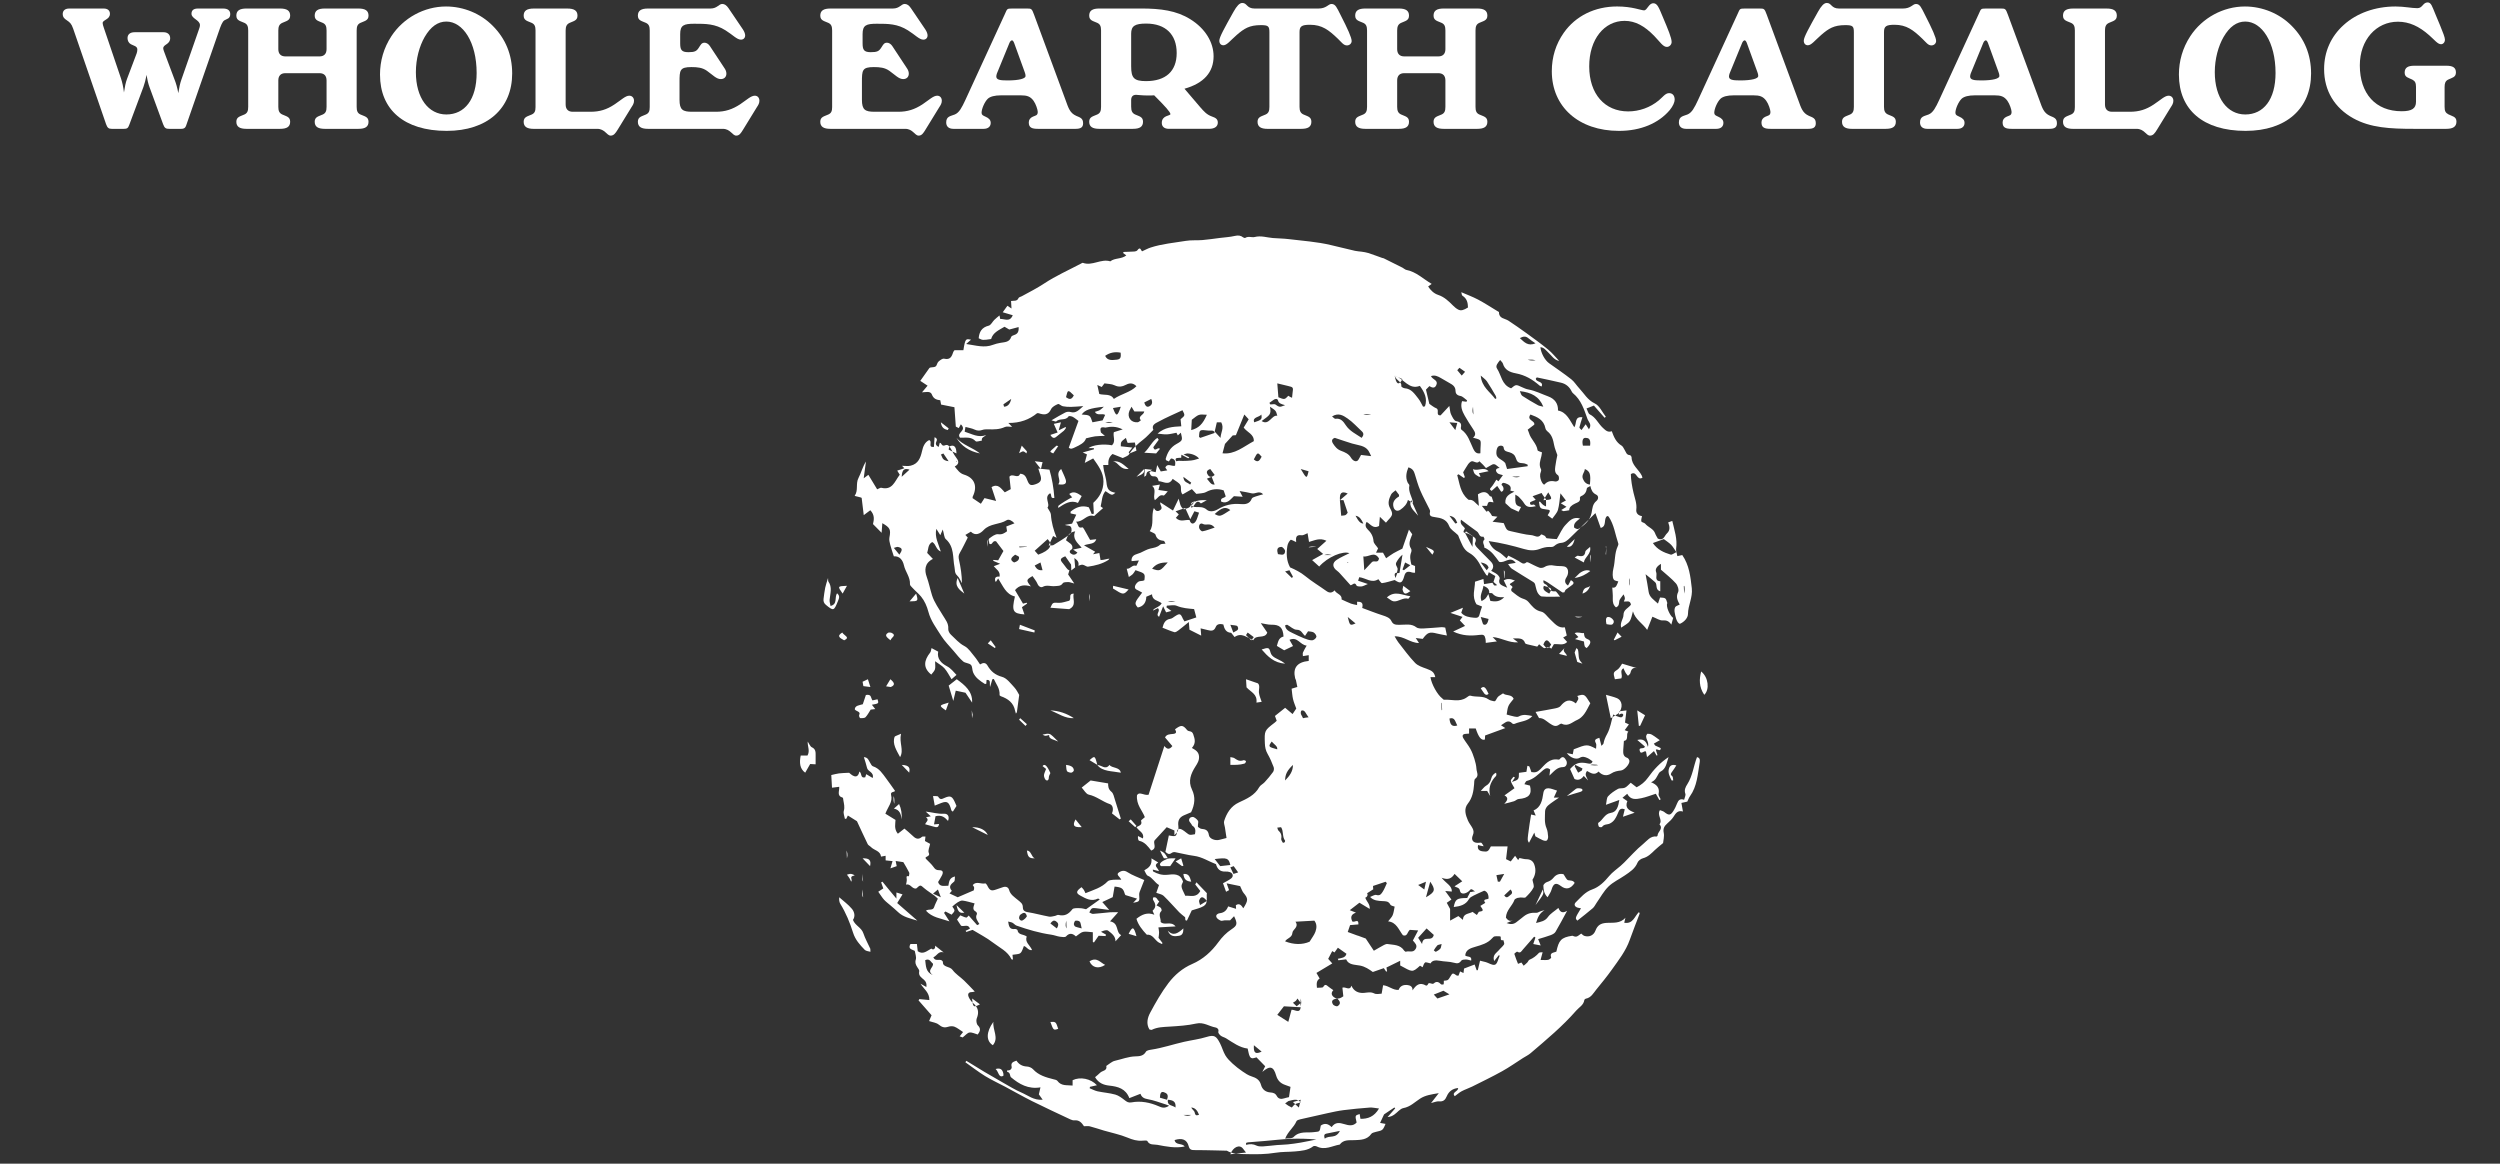 <svg height="128" viewBox="0 0 275 128" width="275" xmlns="http://www.w3.org/2000/svg" xmlns:xlink="http://www.w3.org/1999/xlink"><rect x="0" y="0" width="275" height="128" fill="#333333" stroke="none"/><defs><path id="a" d="m0 0h275v128h-275z"></path></defs><g fill="#fff" fill-rule="evenodd" xlink:href="#a"><g fill-rule="nonzero" transform="translate(-49.923 -15.442)"><path d="m57.958 18.558 3.63 10.536c.149.41.279.521.633.521h1.303c.354 0 .484-.056.614-.428l1.564-4.188c.112-.316.242-.763.335-1.322.093.521.186.968.335 1.359l1.489 4.058c.168.465.316.521.707.521h1.284c.447 0 .503-.223.614-.558l3.518-10.127c.223-.652.391-1.098.614-1.247.261-.168.652-.168.652-.689 0-.391-.261-.614-.782-.614h-2.774c-.484 0-.707.205-.707.577 0 .54.931.689.931 1.247 0 .149-.056.316-.13.521l-1.917 5.492c-.13.372-.242.856-.335 1.471-.112-.633-.261-1.117-.41-1.489l-1.005-2.681c-.149-.391-.242-.633-.242-.763 0-.447.763-.41.763-1.117 0-.391-.279-.652-.726-.652h-3.183c-.503 0-.782.242-.782.652 0 .279.13.54.372.67.298.168.707.205.707.577 0 .112-.019.279-.074.428l-1.061 2.811c-.149.391-.242.875-.335 1.489-.074-.614-.186-1.117-.316-1.508l-1.899-5.603c-.074-.223-.13-.391-.13-.521 0-.372.8-.372.8-1.024 0-.354-.242-.577-.689-.577h-3.779c-.465 0-.726.223-.726.614 0 .316.149.484.465.689.335.223.503.391.67.875z"></path><path d="m77.038 29.615h3.686c.745 0 1.117-.223 1.117-.782 0-.558-.447-.596-.875-.8-.316-.149-.428-.391-.428-.838v-2.904c0-.521.279-.8.782-.8h3.742c.503 0 .782.279.782.8v2.904c0 .447-.093.689-.41.838-.428.205-.894.242-.894.8 0 .558.372.782 1.117.782h3.686c.745 0 1.117-.223 1.117-.782 0-.558-.465-.596-.894-.8-.316-.149-.41-.391-.41-.838v-8.396c0-.447.093-.689.41-.838.428-.205.894-.242.894-.8s-.372-.782-1.117-.782h-3.686c-.745 0-1.117.223-1.117.782s.465.596.894.8c.316.149.41.391.41.838v2.048c0 .521-.279.8-.782.8h-3.742c-.503 0-.782-.279-.782-.8v-2.048c0-.447.112-.689.428-.838.428-.205.875-.242.875-.8s-.372-.782-1.117-.782h-3.686c-.745 0-1.117.223-1.117.782s.465.596.894.8c.316.149.41.391.41.838v8.396c0 .447-.093.689-.41.838-.428.205-.894.242-.894.8 0 .558.372.782 1.117.782z"></path><path d="m91.724 23.658c0 3.853 2.662 6.18 7.334 6.18 4.486 0 7.204-2.476 7.204-6.311 0-2.066-.726-3.835-2.141-5.25-1.322-1.34-3.202-2.122-5.138-2.122-2.383 0-4.691 1.247-6.013 3.276-.838 1.284-1.247 2.718-1.247 4.226zm3.946-.279c0-1.471.391-2.867.968-3.872.652-1.117 1.433-1.694 2.383-1.694 1.824 0 3.332 2.271 3.332 5.659 0 2.923-1.322 4.561-3.332 4.561-1.955 0-3.351-1.787-3.351-4.654z"></path><path d="m108.644 29.615h6.981c.838 0 1.042.745 1.471.745.335 0 .521-.242.782-.67l1.508-2.457c.149-.223.279-.428.279-.707 0-.335-.223-.558-.521-.558-.428 0-.875.465-1.638.968-.838.558-1.62.8-2.625.8h-1.955c-.503 0-.782-.279-.782-.8v-8.135c0-.447.112-.689.428-.838.428-.205.875-.242.875-.8s-.372-.782-1.117-.782h-3.686c-.745 0-1.117.223-1.117.782s.465.596.894.8c.316.149.41.391.41.838v8.414c0 .447-.093.67-.41.819-.428.205-.894.242-.894.8 0 .558.372.782 1.117.782z"></path><path d="m121.208 29.615h8.228c.838 0 1.042.745 1.471.745.335 0 .503-.242.763-.67l1.508-2.457c.149-.223.279-.428.279-.707 0-.335-.205-.558-.503-.558-.428 0-.875.447-1.62.949-.856.558-1.638.819-2.662.819h-2.606c-1.042 0-1.396-.205-1.396-1.322v-1.936c0-1.303.019-1.657 1.303-1.657.67 0 1.21.056 1.713.41.652.465 1.042.912 1.526.912.372 0 .614-.242.614-.596 0-.168-.056-.372-.168-.54l-1.657-2.513c-.149-.223-.372-.354-.577-.354-.335 0-.428.242-.614.521-.261.41-.447.521-1.173.521-.763 0-.894-.279-.894-.987v-1.005c0-.987.41-1.136 1.564-1.136 1.266 0 2.271 0 3.425.726.782.484 1.247 1.024 1.694 1.024.279 0 .465-.186.465-.465 0-.168-.074-.391-.242-.652l-1.601-2.364c-.205-.298-.428-.447-.67-.447-.391 0-.558.503-1.303.503h-6.869c-.745 0-1.117.223-1.117.782s.465.596.894.8c.316.149.41.391.41.838v8.414c0 .447-.093.67-.41.819-.428.205-.894.242-.894.8 0 .558.372.782 1.117.782z"></path><path d="m141.273 29.615h8.228c.838 0 1.042.745 1.471.745.335 0 .503-.242.763-.67l1.508-2.457c.149-.223.279-.428.279-.707 0-.335-.205-.558-.503-.558-.428 0-.875.447-1.62.949-.856.558-1.638.819-2.662.819h-2.606c-1.042 0-1.396-.205-1.396-1.322v-1.936c0-1.303.019-1.657 1.303-1.657.67 0 1.21.056 1.713.41.652.465 1.042.912 1.526.912.372 0 .614-.242.614-.596 0-.168-.056-.372-.168-.54l-1.657-2.513c-.149-.223-.372-.354-.577-.354-.335 0-.428.242-.614.521-.261.41-.447.521-1.173.521-.763 0-.894-.279-.894-.987v-1.005c0-.987.41-1.136 1.564-1.136 1.266 0 2.271 0 3.425.726.782.484 1.247 1.024 1.694 1.024.279 0 .465-.186.465-.465 0-.168-.074-.391-.242-.652l-1.601-2.364c-.205-.298-.428-.447-.67-.447-.391 0-.558.503-1.303.503h-6.869c-.745 0-1.117.223-1.117.782s.465.596.894.8c.316.149.41.391.41.838v8.414c0 .447-.093.67-.41.819-.428.205-.894.242-.894.8 0 .558.372.782 1.117.782z"></path><path d="m154.805 29.615h3.314c.503 0 .782-.261.782-.652 0-.335-.205-.521-.577-.689-.279-.13-.428-.186-.428-.428 0-.428.335-1.21.689-1.545.261-.242.763-.372 1.452-.372h2.178c.67 0 1.042.112 1.396.596.261.354.465 1.005.465 1.229 0 .41-.261.391-.54.521-.298.13-.447.354-.447.633 0 .577.335.707 1.024.707h4.114c.558 0 .838-.149.838-.614 0-.558-.335-.633-.763-.819-.689-.316-.838-.819-1.173-1.75l-3.462-9.382c-.242-.652-.279-.67-.782-.67h-1.601c-.633 0-.558.037-.819.596l-4.356 9.475c-.391.838-.67 1.378-1.154 1.582-.447.186-.949.186-.949.875 0 .447.279.707.8.707zm4.784-6.106 1.359-3.314c.074-.205.205-.316.298-.316.074 0 .168.112.242.316l1.154 3.183c.056.149.093.279.093.428 0 .279-.689.484-1.992.484-.856 0-1.229-.074-1.229-.447 0-.093.037-.223.074-.335z"></path><path d="m174.35 27.195v-.745c0-.372.186-.577.54-.577.186 0 .633.074 1.322.074.205 0 .428 0 .67-.019 1.173 1.173 1.787 1.843 1.787 2.066 0 .205-.949.112-.949.968 0 .391.261.652.782.652h4.412c.633 0 .968-.261.968-.689 0-.372-.223-.521-.652-.67-.577-.205-.875-.558-1.284-1.024l-1.731-2.029c2.122-.596 3.202-1.806 3.202-3.574 0-1.526-.912-3.053-2.569-4.077-1.526-.949-3.258-1.173-5.398-1.173h-4.598c-.745 0-1.117.223-1.117.782s.465.596.894.8c.316.149.41.391.41.838v8.396c0 .447-.093.689-.41.838-.428.205-.894.242-.894.8 0 .558.372.782 1.117.782h3.686c.745 0 1.117-.223 1.117-.782 0-.558-.447-.596-.875-.8-.316-.149-.428-.391-.428-.838zm0-4.449v-3.593c0-.856.41-1.117 1.657-1.117 2.141 0 3.351 1.21 3.351 3.239 0 2.01-1.21 3.09-3.369 3.09-1.322 0-1.638-.335-1.638-1.62z"></path><path d="m189.371 29.615h3.686c.745 0 1.117-.223 1.117-.782 0-.558-.447-.596-.875-.8-.316-.149-.428-.391-.428-.838v-8.228c0-.633.242-.8 1.154-.8 1.322 0 2.066.577 3.072 1.545.391.372.614.726.987.726.298 0 .521-.223.521-.484 0-.372-.428-1.322-1.229-2.885-.391-.763-.54-1.191-.987-1.191-.372 0-.54.503-1.452.503h-6.999c-.894 0-.819-.614-1.359-.614-.316 0-.614.335-.968.968-.987 1.768-1.564 2.792-1.564 3.183 0 .316.186.503.447.503.391 0 .745-.503 1.471-1.136.819-.707 1.396-1.08 2.643-1.08.819 0 .949.112.949.782v8.209c0 .447-.093.689-.41.838-.428.205-.894.242-.894.8 0 .558.372.782 1.117.782z"></path><path d="m200.111 29.615h3.686c.745 0 1.117-.223 1.117-.782 0-.558-.447-.596-.875-.8-.316-.149-.428-.391-.428-.838v-2.904c0-.521.279-.8.782-.8h3.742c.503 0 .782.279.782.8v2.904c0 .447-.093.689-.41.838-.428.205-.894.242-.894.8 0 .558.372.782 1.117.782h3.686c.745 0 1.117-.223 1.117-.782 0-.558-.465-.596-.894-.8-.316-.149-.41-.391-.41-.838v-8.396c0-.447.093-.689.41-.838.428-.205.894-.242.894-.8s-.372-.782-1.117-.782h-3.686c-.745 0-1.117.223-1.117.782s.465.596.894.8c.316.149.41.391.41.838v2.048c0 .521-.279.8-.782.8h-3.742c-.503 0-.782-.279-.782-.8v-2.048c0-.447.112-.689.428-.838.428-.205.875-.242.875-.8s-.372-.782-1.117-.782h-3.686c-.745 0-1.117.223-1.117.782s.465.596.894.8c.316.149.41.391.41.838v8.396c0 .447-.093.689-.41.838-.428.205-.894.242-.894.8 0 .558.372.782 1.117.782z"></path><path d="m220.622 23.286c0 3.891 2.941 6.553 7.39 6.553 2.401 0 4.356-.838 5.585-2.29.354-.428.54-.875.54-1.136 0-.447-.223-.726-.614-.726-.41 0-.67.41-1.136.8-.949.782-2.141 1.21-3.369 1.21-2.569 0-4.282-1.917-4.282-4.952 0-3.016 1.675-5.008 3.891-5.008 1.173 0 2.197.558 3.276 1.675.652.67.949 1.191 1.378 1.191.279 0 .521-.261.521-.54 0-.447-.372-1.34-.987-2.792-.41-.968-.577-1.471-1.024-1.471-.521 0-.67.782-1.024.782-.316 0-1.303-.428-2.96-.428-2.457 0-4.561 1.042-5.864 2.885-.875 1.247-1.322 2.662-1.322 4.244z"></path><path d="m235.401 29.615h3.314c.503 0 .782-.261.782-.652 0-.335-.205-.521-.577-.689-.279-.13-.428-.186-.428-.428 0-.428.335-1.21.689-1.545.261-.242.763-.372 1.452-.372h2.178c.67 0 1.042.112 1.396.596.261.354.465 1.005.465 1.229 0 .41-.261.391-.54.521-.298.13-.447.354-.447.633 0 .577.335.707 1.024.707h4.114c.558 0 .838-.149.838-.614 0-.558-.335-.633-.763-.819-.689-.316-.838-.819-1.173-1.75l-3.462-9.382c-.242-.652-.279-.67-.782-.67h-1.601c-.633 0-.558.037-.819.596l-4.356 9.475c-.391.838-.67 1.378-1.154 1.582-.447.186-.949.186-.949.875 0 .447.279.707.8.707zm4.784-6.106 1.359-3.314c.074-.205.205-.316.298-.316.074 0 .168.112.242.316l1.154 3.183c.056.149.093.279.093.428 0 .279-.689.484-1.992.484-.856 0-1.229-.074-1.229-.447 0-.093.037-.223.074-.335z"></path><path d="m253.662 29.615h3.686c.745 0 1.117-.223 1.117-.782 0-.558-.447-.596-.875-.8-.316-.149-.428-.391-.428-.838v-8.228c0-.633.242-.8 1.154-.8 1.322 0 2.066.577 3.072 1.545.391.372.614.726.987.726.298 0 .521-.223.521-.484 0-.372-.428-1.322-1.229-2.885-.391-.763-.54-1.191-.987-1.191-.372 0-.54.503-1.452.503h-6.999c-.894 0-.819-.614-1.359-.614-.316 0-.614.335-.968.968-.987 1.768-1.564 2.792-1.564 3.183 0 .316.186.503.447.503.391 0 .745-.503 1.471-1.136.819-.707 1.396-1.08 2.643-1.08.819 0 .949.112.949.782v8.209c0 .447-.093.689-.41.838-.428.205-.894.242-.894.8 0 .558.372.782 1.117.782z"></path><path d="m261.926 29.615h3.314c.503 0 .782-.261.782-.652 0-.335-.205-.521-.577-.689-.279-.13-.428-.186-.428-.428 0-.428.335-1.21.689-1.545.261-.242.763-.372 1.452-.372h2.178c.67 0 1.042.112 1.396.596.261.354.465 1.005.465 1.229 0 .41-.261.391-.54.521-.298.13-.447.354-.447.633 0 .577.335.707 1.024.707h4.114c.558 0 .838-.149.838-.614 0-.558-.335-.633-.763-.819-.689-.316-.838-.819-1.173-1.75l-3.462-9.382c-.242-.652-.279-.67-.782-.67h-1.601c-.633 0-.558.037-.819.596l-4.356 9.475c-.391.838-.67 1.378-1.154 1.582-.447.186-.949.186-.949.875 0 .447.279.707.8.707zm4.784-6.106 1.359-3.314c.074-.205.205-.316.298-.316.074 0 .168.112.242.316l1.154 3.183c.056.149.093.279.093.428 0 .279-.689.484-1.992.484-.856 0-1.229-.074-1.229-.447 0-.093.037-.223.074-.335z"></path><path d="m277.971 29.615h6.981c.838 0 1.042.745 1.471.745.335 0 .521-.242.782-.67l1.508-2.457c.149-.223.279-.428.279-.707 0-.335-.223-.558-.521-.558-.428 0-.875.465-1.638.968-.838.558-1.62.8-2.625.8h-1.955c-.503 0-.782-.279-.782-.8v-8.135c0-.447.112-.689.428-.838.428-.205.875-.242.875-.8s-.372-.782-1.117-.782h-3.686c-.745 0-1.117.223-1.117.782s.465.596.894.8c.316.149.41.391.41.838v8.414c0 .447-.093.67-.41.819-.428.205-.894.242-.894.8 0 .558.372.782 1.117.782z"></path><path d="m289.604 23.658c0 3.853 2.662 6.18 7.334 6.18 4.486 0 7.204-2.476 7.204-6.311 0-2.066-.726-3.835-2.141-5.25-1.322-1.34-3.202-2.122-5.138-2.122-2.383 0-4.691 1.247-6.013 3.276-.838 1.284-1.247 2.718-1.247 4.226zm3.946-.279c0-1.471.391-2.867.968-3.872.652-1.117 1.433-1.694 2.383-1.694 1.824 0 3.332 2.271 3.332 5.659 0 2.923-1.322 4.561-3.332 4.561-1.955 0-3.351-1.787-3.351-4.654z"></path><path d="m315.478 29.615h3.537c.745 0 1.117-.242 1.117-.8 0-.558-.465-.577-.894-.8-.316-.168-.41-.372-.41-.838v-2.159c0-.428.093-.67.391-.819.41-.205.856-.242.856-.782 0-.54-.335-.745-1.061-.745h-3.518c-.726 0-1.061.223-1.061.763 0 .521.428.558.838.763.316.168.41.372.41.819v1.62c0 .745-.465 1.042-1.582 1.042-2.848 0-4.598-1.917-4.598-5.045 0-2.811 1.806-4.803 4.188-4.803 1.247 0 2.327.503 3.444 1.489.614.54.931.987 1.303.987.223 0 .428-.205.428-.503 0-.242-.205-.763-.54-1.582l-.521-1.247c-.335-.8-.447-1.266-.838-1.266-.54 0-.54.633-1.136.633-.633 0-1.433-.186-2.401-.186-2.252 0-4.282.745-5.696 2.029-1.415 1.266-2.159 2.96-2.159 4.859 0 2.364 1.136 4.263 3.22 5.417 1.88 1.042 4.04 1.154 6.683 1.154z"></path></g><path d="m162.024 51.601c.14.528.139.529.66.839.026.016.102-.006.18-.012-.066-.131-.13-.258-.187-.372.357-.075.665-.139 1.068-.223-.551-.546-1.145.036-1.721-.232zm14.644 8.552c0-0-.005-.005-.005-.005-.002.009-.003.019-.005.028.003-.008.006-.016.01-.023zm0.0.859c.011-.286.021-.571.032-.857-.025.27-.05.539-.075.808.014.016.028.032.043.048zm-.055-.829c.029.009.059.017.1.029-.03-.135-.062-.121-.1-.029zm-67.083-.02c0.0 0-.005-.005-.005-.005-.002.003-.004.006-.005.009.004-.001.007-.002.011-.004zm-.904-.008c.032-.309.06-.583.088-.857-.11.234-.111.252-.088.857zm-10.326 27.409c-.037.439.002.674.078.857.007-.293.023-.6-.078-.857zm26.572 3.426c.047-.047.093-.095.139-.142-.21-.238-.419-.476-.629-.714-.077.068-.154.136-.231.204.241.217.481.435.722.653zm19.076-30.778c.357-.029.608-.05.861-.07-.409-.045-.735-.051-.861.07zm-35.29 10.562c.259.172.518.344.777.515.028-.039.056-.078.084-.117-.178-.246-.357-.493-.536-.74-.108.114-.217.227-.325.341zm56.794-7.224c.011.01.023.021.034.031.013-.231.025-.463.037-.694-.027-.045-.054-.089-.1-.162.013.373.021.599.028.826zm9.463-1.682c.035-.388.056-.622.077-.857-.083.082-.131.247-.077.857zm-79.972 35.118c-.033-.286-.067-.571-.1-.857.003.63.005.637.1.857zm-.052-.853c.001.004.003.007.004.011-0-.005-0-.01-0-.015 0-0-.004.004-.004.004zm11.185 4.264c-.245-.239-.489-.478-.861-.841.173.964.531.867.861.841zm-11.133-1.698c-.025-.33-.045-.593-.064-.857-.028.32-.088.679.064.857zm11.997-21.408c.002.003.005.006.007.009-.001-.005-.001-.009-.002-.014-0-0-.006.005-.006.005zm-.046.852c.007.232.015.47.028.857.042-.218.079-.34.072-.387-.026-.169-.064-.316-.099-.469zm-13.772 15.417c.012.25.024.5.041.857.123-.452.027-.638-.041-.857zm.043-29.122c-1.051.043-1.051.043-.476.857.17-.306.311-.558.476-.857zm26.662 1.713c.031-.338.048-.527.078-.857-.115.337-.115.337-.078.857zm54.247 1.695c-.331-.01-.524-.015-.861-.025.315.154.515.103.861.025zm-69.815-20.539c.031-.062.063-.125.095-.187-.266-.207-.531-.413-.861-.669.076.619.399.768.766.857zm15.588 36.309c.314.19.587.356.861.522-.273-1.033-.273-1.033-.861-.522zm37.012-23.461c.264.324.482.591.698.857.285-.432.277-.443-.698-.857zm-61.973 34.264c.229.239.459.477.822.854.135-.633-.064-.888-.822-.854zm24.101-3.439c-.255-.316-.468-.582-.682-.847-.238.478-.415.928.682.847zm-4.304-40.144c-.315-.038-.548-.066-.861-.103.268.34.454.575.677.857.064-.264.11-.45.184-.753zm39.677 13.601c-.027.134-.055.268-.083.403.162.668.424.481.861.184-.356-.268-.567-.428-.778-.587zm-56.293 5.173c-.081-.039-.314-.046-.372-.011-.467.289-.126.514.257.834.101-.334.72-.536.115-.823zm31.249 25.146c.258.188.483.352.708.516.051-.014.102-.029.153-.043-.073-.238-.145-.477-.248-.813-.29.161-.434.241-.613.34zm-31.847-19.26c.172.025.344.051.515.076.488-.211.447-.45-.044-.857-.21.347-.34.564-.471.78zm3.305-10.202c-.29.343-.487.576-.723.857.97-.017.97-.017.723-.857zm24.238-12.848c.373-.188.951-.302.849-.857-.331.334-.59.595-.849.857zm46.48 19.485c.358.089.601.15.861.215-.021-.291-.545-.475-.257-.857-.181.192-.361.384-.604.642zm-55.639-22.055c.182-.268.367-.539.552-.811-.063-.015-.126-.03-.189-.046-.172.153-.352.304-.515.459-.232.221-.227.222.152.398zm-22.998 20.557c.723-.328-.025-.523-.206-.857-.678.411-.221.613.206.857zm70.029 5.285c.287.359.455.947.861.61-.25-.514-.434-1.01-.861-.61zm-37.012-23.272c.083-.061.203-.119.214-.186.037-.211.038-.419.445-.453.067-.044.134-.087.201-.131-.255-.028-.511-.055-.802-.087-.024.347-.042.603-.059.857zm.01.012c0-.003 0-.007 0-.01-.002.002-.004.004-.006.006zm30.116 4.27c-.255-.571-.51-1.142-.765-1.713-.35.724.339 1.187.765 1.713zm-55.983 28.265c.067-.411.139-.817-.826-.857.345.358.585.607.826.857zm12.085-5.827c.235.229.47.459.705.688l.156-.195c-.247-.22-.493-.441-.74-.661zm-7.747-1.882c-1.089.318-1.091.323-.308.857.127-.353.202-.561.308-.857zm1.721-11.991c-.217-.507-.434-1.015-.731-1.713-.404.895.219 1.312.731 1.713zm3.443 52.297c.355.319.325 1.023.857.744.001-.067.002-.133.004-.2-.099-.513-.335-.688-.861-.544zm2.582-48.393c.562.126 1.123.253 1.685.379.012-.078.025-.155.037-.233-.544-.207-1.087-.415-1.631-.623-.03.159-.06.318-.091.477zm12.05-17.62c-.562-.451-.953-.914-1.721-.835.638.111.746.96 1.721.835zm-1.72-.839s-.004.004-.004.004c.006-.001.011-0.0.018-.001-.005-.001-.009-.003-.014-.003zm8.606 46.247c-.158-.505-.24-.916-.861-.849.063.609.33.808.861.849zm42.176-37.687c-.314.306-.587.572-.861.837.403.089.705-.119.861-.837zm-55.948 24.839c.034.276.016.49.105.687.037.081.312.178.464.17.115-.006.298-.17.291-.259-.02-.273-.173-.519-.861-.597zm-4.347-34.261c.014-.077.029-.154.043-.23-.182-.2-.364-.4-.569-.626-.088.252-.168.479-.292.832.207-.098.334-.21.458-.201.121.01.24.145.36.225zm-18.893 46.426c-.228-.173-.489-.243-.861-.087.094.129.199.256.279.388.075.124.126.254.187.381.211-.249-.321-.578.394-.683zm4.304-7.357c.654.131.785.622.849 1.188.044-.609-.031-1.171-.278-1.69 0 0 .014-.013.014-.013l-0.0 0.0 0-0c-.004-.003-.008-.006-.012-.01-.001.007-.001.014-.002.022-.147.13-.297.262-.571.504zm30.126 5.457c-.355-.596-.355-.596-.861-.844.163.336.271.595.425.839.024.037.264.005.436.005zm41.26 3.439c-.287.61-.546 1.162-.805 1.713.926-1.215.926-1.215.805-1.713zm7.802-27.473c.031.021.062.043.094.064.218-.111.437-.222.767-.39-.182-.19-.302-.315-.447-.467-.167.32-.291.557-.414.793zm-3.443-5.075c.39-.114.662-.367.861-.857-.253.299-.724.011-.861.857zm-49.923 37.43c.296.088.57.17.861.257-.285-1.069-.437-1.117-.861-.257zm7.756-47.708c-.001 0-.001.001-.002.001 0 0 0.0 0.0 0.0 0-.003.004-.006.008-.009.012.005-.003.011-.006.016-.008-.002-.002-.004-.003-.006-.005zm-.843.433c-.056.054-.008.242-.008.423.418-.197.479-1.055 1.046-.493.218-.119.437-.238.657-.357-.62-.019-1.219-.029-1.694.427zm-8.635 9.285c1.148.727 1.148.727 1.721.11-.599-.143-1.152-.274-1.706-.406-.005.099-.01.197-.016.296zm51.315-1.671c-.143.139-.286.278-.532.518.788-.119 1.271-.429 1.721-.765-.519-.305-1.19.247-1.19.247zm-78.272 11.653c-.2.094-.381.179-.587.276.032.177.058.323.087.484.26.032.498.062.773.097-.098-.305-.181-.567-.274-.857zm13.185 17.131c-.251-.564-.876-.868-1.721-.856.582.289 1.123.559 1.721.856zm68.221-23.981c-.256.03-.261.387-.164.791.181.022.377.087.567.054.173-.03.319-.299.181-.507-.14-.21-.391-.361-.583-.338zm-47.167 35.069c.322-.056.467-.284.464-.81-.581.517-1.111.912-1.721.24.266.696.76.656 1.257.57zm-16.75-9.375c.093.715.245.868.861.856-.374-.142-.375-.842-.861-.856zm67.462-13.73c.178-.382.355-.763.536-1.152-.253-.157-.479-.298-.861-.535.069.672.123 1.192.177 1.713.049-.009.099-.017.148-.026zm-64.88 32.581c.335.93.341.936.861.76-.258-.779-.263-.787-.861-.76zm-.861-31.602c.282.165.282.165.728.042-.074.464.512.487.993.718-.246-.242-.41-.408-.581-.571-.349-.33-.461-.347-1.14-.189zm5.164 24.94c.298.7.994.865 1.721.389-.548-.26-.92-.91-1.721-.389zm54.192-18.94c-.056-.084-.353-.113-.528-.095-.132.014-.25.138-.361.223-.269.206-.532.418-.797.628.459-.145.911-.306 1.381-.426.245-.063.418-.162.305-.33zm-1.683 1.626c.004-.004.007-.007.011-.011-.005.002-.011.004-.016.007-0-0.0.005.005.005.005zm1.718-15.43c-.392-.452-.391-.452-.446-1.224-.008-.114-.026-.236-.064-.334-.025-.065-.095-.094-.162-.155-.074.192-.142.368-.189.49.097.348.184.659.288 1.033.175.058.374.124.573.19zm-56.858-20.287c-.111-.338-.28-.658-.484-1.127-.719.579.09 1.202-.327 1.682.746.108.973-.066.812-.556zm67.187 31.472c-.375-.111-.666-.046-.791.287-.197.525.066.959.275 1.376.056-.002.112-.005.169-.008-.029-.154-.022-.395-.092-.446-.244-.177-.184-.311-.028-.512.154-.197.286-.424.467-.697zm-85.992-3.14c-.281.774.217 1.497.603 2.233.445-.784-.128-1.568.103-2.57-.438.203-.679.259-.706.336zm75.977-20.359c-.061.495-.347.55-.816.44-.077-.018-.198.104-.359.196.325.175.568.305 1.011.543.096-.628.848-.902.688-1.713-.254.248-.505.38-.524.534zm-56.263 18.305c-.789-.518-1.647-.815-2.582-.852.852.32 1.622.917 2.582.852zm-10.329-29.117c-.78-.638-1.923-.932-2.582-1.713.532.872 1.372 1.475 2.582 1.713zm1.42 65.096c.691-.817-.033-1.635.057-2.57-.81 1.129-.813 2.1-.057 2.57zm6.98-66.929c.272-.23.555-.43.827-.661.092-.079.162-.213.242-.322-.017-.031-.035-.061-.052-.092-.213.103-.425.206-.753.365.108-.388.173-.622.245-.882-.29.062-.53.114-.785.17.117.265.238.535.422.95-.304.102-.532.179-.798.267.22.368.416.405.653.205zm47.561 39.53c-.003-.004-.006-.008-.009-.012.002.006.003.012.005.018zm.616-2.009c.111-.138.323-.216.191-.571-.258.116-.45.332-.517.618-.101.428-.303.661-.604.834-.165.095-.296.288-.558.554h.704c.123.204.231.384.338.563-.218-.796-.002-1.438.447-1.999zm-49.31.251c.119.078.314.049.311-.321-.001-.151.11-.303.17-.455-.341-.792-.634-1.101-.861-.771.134.107.269.216.39.312-.111.318-.236.519-.234.717.001.182.113.446.225.519zm26.303-12.813c-.13-.093-.255-.193-.394-.276-.463-.275-1.073-.411-1.217-.97-.14-.543-.229-.562-.97-.317.663.756 1.337 1.474 2.582 1.563zm.014.005c-.004-0-.009-.001-.013-.002.003.002.005.004.008.007zm45.75.851c-.216.856-.252 1.698.343 2.57.608-.594.46-1.926-.343-2.57zm-59.814-25.696c-.569.354-.858 1.084-1.442 1.633.534.033.901.055 1.304.08.106-.128.259-.312.417-.503-.258-.266-.544.422-.732-.18.193-.263.396-.542.6-.82-.049-.07-.098-.14-.147-.21zm1.11 46.303c-.578.215-1.063.561-.712.805h1.01c.186-.269.351-.507.593-.857-.409.019-.69-.024-.891.051zm-6.377-10.329c-.47.613-.887-.014-1.339.022.573.722 1.593.646 2.582.835-.11-.653-.987-.471-1.243-.857zm14.765-.522c-.531.193-.754-.053-1.047-.23-.098-.059-.279-.071-.424-.105v.856c.504.002 1.05.011 1.545-.142.112-.034.161-.171.177-.265.006-.035-.215-.127-.25-.114zm-10.079-30.173c.538.433.053 1.047.296 1.573.337-.2.505-.674.954-.51.094.034.28-.266.472-.461-.385-.056-.683-.099-1.026-.149.069-.259.114-.427.158-.593-.253.042-.507.083-.854.14zm25.822 12.269c.312.194.506.395.715.429.55.089 1.051-.454 1.625-.281.062.019.161-.183.243-.282-.838-.073-1.673-.674-2.582.135zm-33.981-10.39c.152-.28.276-.508.412-.76-.436-.295-.859-.611-1.37-.225.098.112.198.228.327.375-.214.039-1.437.807-1.523.929-.025.035-.009.098-.016.23.698-.468 1.378-.904 2.17-.55zm-13.925 33.802c.02.076.125.116.167.152.135-.211.259-.404.398-.62-.026-.062-.077-.185-.129-.306-.342-.791-.531-.878-1.229-.565-.234.105-.443.223-.644-.138-.065-.117-.332-.056-.58-.084.067.374.114.634.189 1.053.31-.125.512-.209.715-.287.666-.254.876-.097 1.112.794zm69.886-17.835c.473-.479.546-.808.113-.977-.379-.148-.379-.371-.411-.675-.349.043-.656-.163-1.024.008.159.164.285.294.414.427-.126.077-.212.129-.373.227.404.109.698.189.983.266.057.566.057.566.298.724zm-58.049-4.978c-.675-.028-.672-.074-.943.539.695.053 1.387.105 2.066.157.865-.419.344-1.116.497-1.713-.628.029-.219.49-.48.782-.38.084-.765.251-1.14.236zm61.358 10.477c-.362-.148-.762-.233-1.188-.36.178.861.355 1.714.532 2.57.312-.194.566-.351.819-.508.548-.601.483-1.437-.163-1.701zm-73.563 13.511c.178-.424.03-.819-.45-.79-.704.043-1.283-.166-2-.234.195.181.349.325.554.516-.228.049-.37.08-.527.114.434.296-.049.542-.087.764.361.1.627.166.883.247.452.142.581.087.644-.28-.162.014-.327.028-.557.047.065-.353.118-.641.167-.902.717-.173 1.038.156 1.373.518zm.961-15.584c-.286.225-.639.503-.888.699.179.594.315 1.047.507 1.685.119-.491.197-.813.272-1.126.415.088.796.169 1.07.227.275.408.503.747.729 1.084.068-1.226-.792-1.914-1.691-2.57zm1.704 2.578c-.002-.003-.004-.005-.005-.008-0.0.004 0 .009-0.0.013zm-14.78-11.153c.128-.316.269-.588-.092-.881-.303.457.091 1.195-.716 1.397-.039-.239-.124-.47-.102-.688.066-.68.317-1.365-.136-2.004-.033-.047-.015-.137-.037-.383-.139.468-.249.762-.311 1.068-.08.397-.128.803-.18 1.207-.035.275.024.486.257.678.838.69.881.679 1.317-.393zm46.209 9.028c-.464-.16-.858-.296-1.313-.453.026.416.045.715.056.891.503.552 1.206.735 1.092 1.679.235-.034.422-.061.573-.083-.106-.34-.26-.658-.298-.996-.042-.369.152-.783-.111-1.038zm39.561-1.524c-.47.311-.505.329-.3 1.071.251-.033.513-.067.71-.093.193-.417-.236-.811.229-1.123.089.188.159.364.253.526.067.115.164.209.248.313.092-.101.239-.187.266-.304.102-.446.298-.657.756-.531-.554-.167-1.109-.334-1.664-.501-.153.204-.283.499-.499.642zm-83.911 4.379c.11.231.706.227.484.625-.051.092.063.343.118.346.194.012.487-.002.577-.098.236-.252.384-.553.57-.839.155-.019.314-.038.503-.061-.146-.187-.254-.324-.372-.475.774-.137.774-.137.623-.6-.19.041-.379.082-.555.12-.213-.264-.063-.711-.725-.594-.112.334-.227.677-.341 1.018-.38.115-.856.129-.882.557zm8.444-6.733c-.057.194-.061.379-.154.496-.683.862-.807 1.678.124 2.418.14-.191.341-.365.405-.579.071-.236.016-.508.016-.891.397.294.771.489 1.031.782.304.343.508.771.778 1.199.182-.159.344-.3.545-.476-.349-.356-.596-.716-1.064-.962-.59-.309-1.11-.807-.949-1.597-.258-.138-.499-.267-.733-.392zm-13.157 10.913c-.191-.086-.311-.416-.462-.634-.041.503.277 1.016-.028 1.541h-.745c-.157.786-.108 1.445.495 1.885.187-.328.364-.637.546-.955.181.01.369.02.599.033 0-.357-.009-.659.002-.96.015-.411-.018-.734-.407-.91zm91.626-.087c-.065.358-.709-.01-.566.484.137.475.501-.112.689.081.038.206.07.379.112.601.277-.242.484-.422.76-.664.137.233.214.365.292.497l.098-.048c-.062-.204-.125-.408-.183-.599.17-.161.509.304.542-.177-.203-.094-.407-.188-.611-.283l-.149-.21c.219-.126.438-.252.656-.378-.936-.695-.936-.695-1.364-.708-.414.439.257.813.056 1.441-.194-.668-.534-.926-1.169-.758.289.249.578.497.838.721zm-82.247 17.218c.206-.335.376-.612.586-.954-.225-.07-.438-.136-.671-.209v.673c-.311-.371-.552-.656-.789-.943-.251-.304-.499-.61-.748-.916-.048.026-.097.052-.145.077.087.241.174.482.239.662-.234.155-.421.278-.555.366.292.408.442.666.644.885.209.227.468.414.704.62.278.243.566.477.83.732.571.55 1.315.693 2.126.94-.792-.69-1.482-1.291-2.22-1.934zm71.965-1.431c.212-.737.487-.868 1.046-.44.567.434 1.073.322 1.511-.343-.168-.298-.427-.248-.703-.295-.197-.033-.342-.417-.524-.663-.408-.103-.811.027-1.082.365-.216.269-.442.405-.747.499-.159.048-.392.267-.387.4.017.425.056.878.462 1.272.163-.298.347-.529.423-.795zm-75.69 4.749c-.216-.641-.885-.815-1.141-1.462.282-.408.157-.892-.114-1.217-.405-.485-.926-.856-1.397-1.275-.029.282.005.539.126.734.61.983 1.049 2.055 1.398 3.166.248.787.755 1.339 1.279 1.88.143.148.417.149.63.217l-.012-.328c-.261-.57-.569-1.121-.769-1.714zm24.797-15.245c.863.185 1.508.773 2.318 1.043.368.123.416.631.232 1.019.294.231.57.448.846.664.044-.029.087-.059.131-.088-.216-.697-.424-1.395-.652-2.088-.099-.302-.16-.687-.382-.864-.37-.295-.361-.652-.362-.921-.734-.123-1.404-.235-1.925-.322-.379.302-.636.507-.983.783.256.268.473.708.776.774zm7.909 14.002c.05-.39-.325-.825.093-1.216.041-.038-.01-.262-.081-.33-.117-.114-.285-.171-.463-.269.105-.153.186-.272.304-.444-.243-.114-.245-.579-.692-.417 0 .092-.029.187.004.24.265.411.4.802-.045 1.192-.028.025.091.228.186.455-.745-.301-1.364-.041-1.967.444.174.64.627 1.212 1.135 1.75.663-.072.87.603 1.329.865.108.061.224.107.336.16.023-.034.047-.069.07-.103-.15-.197-.3-.393-.443-.581.023-.201.067-.401.062-.599-.005-.209-.057-.417-.075-.543.644-.037 1.194-.069 1.891-.109-.526-.649-1.218-.045-1.644-.493zm42.473-8.954c.1-.067.159-.293.148-.442-.023-.305-.055-.629-.172-.901-.265-.617-.169-1.259-.161-1.889.003-.212.161-.481.325-.62.379-.322.801-.584 1.208-.869h-.572c.129-.282.225-.49.353-.77-.367-.105-.663-.252-.961-.256-.272-.004-.49.136-.548.542-.111.774-.27 1.565-1.069 1.899.075.179.134.32.235.563-.235-.054-.376-.086-.51-.117-.054.334-.111.673-.162 1.012-.058.39-.119.779-.163 1.171-.075.676-.07.677.095.926.175-.335.35-.673.584-1.12.08.28.122.428.118.414.336.179.566.323.811.423.137.056.339.105.441.036zm1.355-4.03c-.003.002-.005.003-.008.005h.013zm-4.954-.292c.177-.058.327-.229.499-.243 1.132-.09 1.504-.514 1.25-1.475-.181-.047-.364-.094-.611-.157.106-.157.154-.329.248-.352.787-.193 1.278-.736 1.826-1.201.302-.256.527-.252.76-.064-.024.206-.041.354-.077.67.525-.486.832-.931 1.521-.934.336-.002.489-.434.324-.727-.173-.307-.378-.584-.734-.125-.021.028-.104.035-.153.027-.988-.156-1.457.57-1.949 1.053-.355.349-.589.391-1.001.321-.076-.224-.13-.418-.214-.602-.021-.046-.14-.056-.222-.086-.038.237-.072.451-.105.659-.313.043-.571.078-.825.113.009.718-.03.771-.772 1.007.127-.186.231-.338.335-.49-.055-.029-.109-.058-.164-.087-.104.155-.319.329-.29.461.059.269.25.514.404.8-.328.235-.685.491-1.102.789.468.25.345.556-.029.93.479-.125.786-.19 1.08-.287zm4.984-8.442c.071-.056.206-.113.268-.081.687.355 1.166-.199 1.704-.424.294-.123.567-.382.763-.646.264-.356.445-.777.669-1.184-.648-1.036-.648-1.036-1.439-.799.29.328-.009.513-.151.817-.707-.574-1.21-.296-1.685.288-.127.156-.398.219-.614.263-.696.142-1.397.255-2.135.386.167.293.276.485.384.675.49-.021.809.351 1.17.586.365.238.666.433 1.067.118zm10.939 5.373c.044-.068.1-.142.167-.175.657-.321.693-1.013.905-1.608-.903.595-1.639 1.375-2.257 2.252-.347.492-.764.811-1.255 1.068-.226-.175-.427-.331-.648-.501-.238.209-.415.44-.645.546-.231.106-.55.017-.768.137-.391.216-.781.479-1.081.811-.165.183-.146.545-.234.933.546-.197.97-.351 1.473-.533-.113.742-.284 1.325-.936 1.422-.686.102-.876.789-1.376 1.094-.047.029-.007.31.067.422.044.066.307.082.344.027.219-.324.576-.238.853-.369.2-.095.398-.255.527-.44.182-.261.317-.563.438-.862.131-.322.329-.394.681-.271-.063.264-.121.505-.198.824.489-.168.886-.305 1.284-.441-.619-.263-1.109-.515-.801-1.277-.192-.133-.337-.233-.537-.371.188-.156.324-.269.524-.436.373.717.983.599 1.552.484.532-.108 1.045-.316 1.595-.489.107.191.248.444.39.697.048-.029.097-.058.145-.086-.083-.196-.268-.415-.232-.585.136-.655-.163-1.016-.828-1.294.536-.205.631-.637.851-.976zm-50.465 14.491c.218-.131.436-.261.753-.452-.448-.568-.687-.496-.853-.044-.036.099.063.327.1.496zm-1.87-2.574c-.251.526-.251.526.25 1.554.558-.052 1.217.27 1.649-.529-.176-.227-.354-.455-.559-.718.049-.086.114-.198.136-.237.387.404.763.797 1.147 1.197-.076.479.174 1.11-.365 1.426-.389.229-.854.313-1.299.467-.164.347-.349.737-.533 1.127-.055-.015-.11-.031-.165-.047-.014-.136-.027-.271-.033-.329-.239-.199-.459-.35-.643-.541-.577-.599-1.122-1.236-1.72-1.81-.19-.182-.505-.215-.807-.333.108-.309.196-.559.3-.856-.479-.269-.711-.817-1.237-1.025-.161-.064-.242-.362-.384-.593.496-.28.872-.565.788-1.318.324.197.532.323.74.45l-.015.019c-.55.331-.01.575.104.941-.257-.066-.458-.117-.68-.174.021.115.015.195.041.209.489.269.96.422 1.561.364.612-.059 1.424-.214 1.725.755zm56.536-13.7c-.385 1.008-.483 2.071-1.06 2.973-.198.309-.372.64-.22 1.062.059.165-.077.4-.137.658-.434-.159-.63.042-.765.385-.119.299-.254.599-.43.867-.317.483-.503.48-.999.085-.118-.094-.286-.123-.465-.197-.37.561.347 1.063-.054 1.561.471.5-.209.81-.207 1.235 0 .037-.077.11-.11.105-.692-.085-1.056.484-1.482.828-.748.604-1.386 1.345-2.072 2.026-.13.129-.265.255-.404.376-.419.367-.897.686-1.249 1.109-.526.632-1.115 1.219-1.863 1.479-.8.278-1.26.88-1.811 1.411-.234.225-.139.484.186.592.115.038.24.047.381.074-.661 1.09-.661 1.09-.398 1.358.572-.458 1.152-.901 1.703-1.375.173-.149.271-.385.408-.579.43-.608.789-1.29 1.314-1.801.509-.496 1.196-.806 1.792-1.217.552-.38 1.127-.729 1.401-1.412.085-.211.369-.418.601-.479.56-.148.92-.533 1.308-.905.249-.239.526-.449.901-.766.024-.289.155-.732.071-1.129-.104-.489.088-.756.403-1.039.237-.213.485-.432.655-.696.251-.389.469-.776 1.056-.606-.064-.356-.113-.629-.169-.943.262-.059.463-.103.648-.145.104-.213.173-.423.296-.595.792-1.106.849-2.422 1.064-3.691.042-.245.063-.536-.292-.608zm-12.597 1.247c-.263-.13-.526-.26-.789-.39-.024.049-.048.097-.071.146.124.229.247.458.383.71.168-.1.285-.169.403-.238.025-.076.05-.152.075-.228zm.861-.375c.151.015.296.037.454.042.127.004.271-.015.407-.024-.05-.017-.101-.034-.152-.052-.161-.009-.326-.026-.482-.024-.084.001-.152.037-.227.057zm-.36.651c-.33.44-.018.697.122 1.047-.158-.164-.316-.329-.482-.501-.275.398-.63.524-1.02.336-.173-.389-.326-.734-.486-1.095.598-.669 1.048-.81 1.956-.614.202.044.426.079.515-.233-.176-.118-.346-.267-.543-.354-.278-.123-.542-.233-.876-.03-.395.238-1.057-.026-1.406-.524.243.049.422.085.651.132.041-.208.074-.378.107-.546 1.458-.568 1.458-.568 2.455-.062 0-.226.068-.457-.013-.599-.242-.426.025-.483.376-.605.075.291.141.545.229.883.113-.125.216-.186.229-.262.066-.381.208-.697.401-1.047.352-.638.458-1.417.666-2.137 0 0 .703.383.932.299.084-.031.198-.211.174-.274-.104-.268-.47-.004-.492.009.011-.129.022-.258.032-.381.253-.032.479-.061.814-.103-.052.428-.106.873-.162 1.338.114.054.246.116.428.201-.153.21-.288.393-.463.633.122.048.226.089.402.159-.311.304.101.924-.49 1.027-.028.363-.06.667-.072.971-.015.378-.019.746.45.893.105.033.221.217.23.339.028.365-.552 1.007-.929 1.049-.385.043-.736.104-1.088.336-.442.291-.946.245-1.377-.219-.446.464-.86.16-1.269-.065zm-66.778 25.674c-.29-.217-.545-.408-.861-.645.081.966.137 1.011.861.645zm-5.171-4.479c-.233-.152-.343-.62-.854-.381.092.622.025 1.292.842 1.646-.731-.537.101-.823.012-1.265zm4.024 7.575c-.237.03-.446.307-.756.543-.023-.008-.167-.061-.329-.12.15-.191.276-.351.373-.473-.335-.217-.616-.455-.937-.585-.206-.084-.489-.065-.708.006-.407.133-.692.043-1.03-.238-.262-.219-.664-.254-1.06-.391.096-.224.177-.416.272-.639-.475-.542-.954-1.09-1.433-1.636.03-.047.06-.095.091-.142.355.034.709.068 1.099.106.019-.836-.614-1.215-.977-1.801.197.111.394.221.647.364.057-.345-.028-.581-.268-.799-.266-.242-.631-.428-.516-.932.028-.123-.12-.3-.207-.439-.165-.262-.282-.483-.171-.85.086-.284-.069-.647-.114-.956-.303-.168-.788-.184-.475-.752h.711c.032.276.063.546.091.792.599.418 1.016-.05 1.5-.293.158.193.473.074.411-.32.394.312.667.529.94.746-.561-.199-.736.37-1.133.537.262.586.793.004 1.051.498-.051.622.749.466 1.052.88.336.457.848.77 1.264 1.167.387.369.749.767 1.189 1.222-.149.028-.236.058-.322.058-.394 0-.484.239-.343.554.111.246.281.489.482.659.554.469.684.991.398 1.686-.085.206-.029.613.117.757.391.384.236.681-.006 1.012-.303-.083-.615-.257-.903-.221zm18.362-22.591c.251.443.889.605.715 1.248-.186-.092-.366-.18-.547-.269-.03.254.029.502.134.525.622.137.967.621 1.319 1.074.733-.261.123-.846.402-1.151.411-.446.821-.893 1.305-1.418.226.097.544.233.847.363v.529c.412-.439.485-.626.433-1.029-.076-.584.105-.94.6-1.164.29-.131.584-.249.801-.341.416-.865.495-1.681.098-2.497-.458-.941-.11-1.765.38-2.537.225-.354.428-.666.396-1.116-.037-.511-.407-.712-.784-.925.441-.506.348-.928.147-1.503-.158-.454-.492-.237-.684-.476-.474-.589-.662-.557-1.32-.076.195.327.143.475-.211.511-.359.037-.724.032-.887.388.295.348.554.654.805.95-.368.477-.65.284-.879-.012-.588 1.816-1.171 3.618-1.738 5.367-.529.105-1.011-.401-1.273.055-.097 1.047.596 1.681.865 2.408-.197.18-.443.345-.423.396.184.46-.201.533-.502.7zm-22.379 7.316c.291.136.459.214.861.401-.157-.416-.24-.636-.322-.857-.153.129-.306.259-.538.456zm9.482 2.757c.207.398.443.149.657-.023.069-.056.117-.151.19-.249-.162-.59-.475-.344-.732-.16-.085.061-.161.344-.115.432zm3.429.525c.246.19.457.354.704.545.264-.406.164-.611-.075-.776-.275-.19-.434-.019-.629.231zm1.778.545c-.008-.249-.016-.498-.028-.857-.11.426-.088.677.028.857zm.805-.503c-.011.086.074.259.141.291.176.085.367.114.719.212-.093-.363-.103-.636-.203-.736-.121-.121-.321-.134-.482-.112-.069.009-.157.214-.174.345zm-20.707-7.49c-.18.034-.327.061-.505.094-.066-.645-.76-.682-1.118-1.062-.105-.112-.283-.181-.345-.308-.41-.841-.797-1.692-1.184-2.523-.337-.212-.665-.418-1.001-.629-.045.092-.11.226-.175.359-.051.002-.101.005-.152.007-.047-.294-.196-.616-.119-.875.123-.416.015-.782-.05-1.168-.017-.1-.022-.272-.072-.286-.696-.206-.335-.732-.383-1.193-.226.028-.453.056-.793.098-.026-.458-.05-.869-.08-1.392.3-.066.572-.147.85-.182.33-.042.665-.043 1.111-.069.097.069.302.293.555.376.359.117.507-.185.579-.512.302.199.077.78.639.635.034-.109.071-.224.108-.344.233.137.45.265.715.421.168-.649-.529-.694-.621-1.103-.086-.385-.221-.76-.351-1.195.462.035.52.354.668.587.096.151.183.376.324.421.715.23 1.062.815 1.464 1.348.318.422.616.86.969 1.355-.031.168-.54.052-.43.457.206.757-.357 1.316-.63 2.055.322.199.663.409 1.115.687-.004.39-.195.979.259 1.52.214-.168.433-.34.722-.567.282.244.573.471.833.727.332.327.649.581 1.105.176.062-.055.208-.02.375-.031-.02.179-.035.324-.055.496.178.098.363.199.567.311-.061.346-.263.739-.146.992.222.477-.62.361-.276.694.264.276.561.53.781.836.169.235.286.384.636.377.408-.009.491.208.3.584-.12.237-.267.461-.417.715.18.578.664.401 1.128.409.086-.399.073-.872.725-1.022-.031.217.013.482-.095.569-.363.293-.644.553-.249 1.012.013.015-.157.179-.255.288.286.134.572.267.904.421.556-.239 1.143-.492 1.764-.759.074-.332.074-.332-.113-.583.398-.472.927-.069 1.381-.184.049-.012.167.128.21.217.272.564.445.648.978.457.257-.092.514-.183.774-.265.316-.099.574.011.656.309.143.524.589.788.959 1.101.276.234.563.389.554.817-.005.258.131.462.493.52.803.129 1.59.35 2.391.5.204.038.434-.039.648-.078.134-.025.278-.138.39-.109.683.172 1.119-.096 1.523-.62.121-.157.546-.125.83-.121.266.004.53.088.681.116.551-.393 1.017-.725 1.507-1.074-.077-.039-.164-.116-.2-.098-.726.361-1.331-.001-1.923-.32-.523-.282-.493-.493.112-.934.083.093.18.18.25.285.071.106.115.229.186.376.875-.36 1.776-.596 2.438-1.298.124-.131.397-.154.608-.178.26-.029.527-.007.892-.007-.148-.346-.651-.563-.236-.819.233-.143.533-.262.905-.02.565.367 1.231.589 1.864.877-.157.399-.339.85-.511 1.305-.037.096-.058.207-.051.308.055.747.057.76-.662.89.153-.163.306-.326.429-.458-.449-.135-.852-.252-1.25-.383-.052-.017-.091-.11-.11-.175-.168-.573-.331-.692-1.114-.77-.069.397-.139.799-.203 1.164-.371.174-.719.337-1.148.539.285.325.489.558.761.868-.551-.074-1-.143-1.452-.192-.155-.017-.355-.04-.464.036-.13.091-.185.284-.273.433.138.055.28.165.413.156.626-.042 1.25-.124 1.876-.176.259-.022.522-.004.887-.004-.327.366-.569.637-.895 1.001 1.024.192.591 1.197 1.223 1.515-.22.241-.406.444-.626.685.018-.564-.415-.875-.802-1.171-.16-.123-.504-.02-.79.121.182.101.363.203.545.304-.012.055-.024.11-.037.165-.248-.011-.497-.022-.766-.034-.157.224-.337.481-.517.738-.041-.019-.081-.038-.122-.056v-1.069c-.442-.024-.78-.11-1.077-.039-.268.064-.491.302-.784.497-.337-.31-.691-.442-1.089.002-.104.116-.449.064-.674.031-.316-.046-.62-.175-.937-.22-1.317-.189-2.583-.56-3.829-1-.167-.059-.29-.228-.451-.315-.119-.064-.266-.077-.475-.132.08.517.148.893.746.818.091-.012.275.069.283.124.081.573.678.42 1.021.714-.258.609.365.935.583 1.483-.438.064-.581-.377-.9-.448-.123.267-.181.6-.385.775-.177.151-.518.123-.87.189.01.106.031.314.051.523-.063-.009-.148-.002-.159-.027-.417-.89-1.325-1.282-2.049-1.844-.679-.528-1.468-.923-2.233-1.392-.21.069-.454.15-.698.23-.022-.044-.044-.088-.065-.132.155-.075.311-.15.47-.227-.166-.557-.658-.196-.974-.326-.143-.219-.286-.438-.444-.679.111-.142.225-.29.361-.466.224.091.43.208.652.248.079.014.193-.158.27-.226.311.358.613.711.928 1.055.013.014.132-.064.248-.124-.191-.343-.504-.659-.27-1.089.031-.057-.047-.232-.119-.269-.441-.228-.232-.575-.138-.907-.473-.118-.89-.256-1.319-.311-.179-.023-.399.105-.571.209-.203.124-.375.296-.561.448.326.452.326.452-.077.895-.221-.116-.449-.235-.678-.353-.052.05-.104.1-.156.15.172.27.344.539.599.94-.97-.338-1.903-.416-2.588-1.177.323-.233.77.036.906-.404.092-.297.25-.574.403-.914-.113-.103-.238-.239-.385-.348-.368-.274-.769-.51-1.114-.808-.43-.372-.412-.393-.867.025-.468.122-.643-.584-1.135-.412.024-.159.103-.39.082-.611-.02-.211-.106-.387.234-.314.013-.141.083-.308.029-.418-.182-.375-.407-.73-.64-1.135-.21-.032-.498-.075-.846-.128.039.191.075.363.117.568-.187.066-.378.134-.692.244.094-.317.153-.518.235-.798-.296-.031-.525-.054-.761-.079zm26.737 5.435c.003-.003.005-.005.007-.008-.005.001-.009.002-.013.003zm47.348-59.962c-.005-.001-.009-.003-.013-.003.003.003.005.006.008.009zm-6.133 63.809c-.463.105-.172-.322-.349-.419-.635-.023-.662-.044-.893.218-.483.547-1.158.731-1.844.932-.514.15-1.061.315-1.109.956.21.197.763.004.653.56-.219-.048-.401-.118-.582-.119-.172-.001-.43.021-.501.122-.222.313-.429.347-.822.234-.494-.143-1.043-.114-1.555-.215-.481-.095-.853-.028-1.005.289-.266-.05-.516-.165-.605-.099-.145.109-.184.337-.271.521-.11-.065-.197-.117-.285-.17-.871.791-.832.702-2.181-.026v-.516c-.551.27-1.014.498-1.511.741.016.101.042.259.068.416-.035.012-.07.023-.105.035-.09-.137-.18-.274-.25-.381-.41.144-.807.282-1.212.424-.427-.303-.838-.595-1.411-.707-.558-.109-1.26-.052-1.524-.685-.32.038-.586.07-.852.102l-.062-.162c.389-.089.842-.1.946-.554-.32-.226-.613-.433-.941-.665-.145.205-.258.364-.37.521-.102-.06-.192-.114-.252-.149-.147.281-.284.545-.445.854.1.112.235.263.45.503-.601.36-1.16.695-1.743 1.045.101.176.228.397.355.618-.371.231-.341.585-.299 1.016.249-.027.63.018.691-.09.2-.353.345-.224.557-.047.16.133.341.246.555.398-.297.312-.193.599.104.798.334.224.674.118.996-.121-.034-.317-.068-.639-.102-.95.338-.142.805.388.999-.216.226.569.736.85 1.396.789.371-.034.723-.137 1.115.065.233.12.598.022.806.022.06-.345.108-.626.161-.929.664.071 1.066.559 1.709.513.147-.429.522-.597 1.016-.528.307.043.532.198.512.582.372-.568.775-.95 1.489-.527.029.017.164-.046.176-.089.125-.42.474.052.695-.164.254-.249.542-.153.775.111.041.047.287.021.29.004.025-.128.014-.263.014-.395.473-.039.473-.039.752-.514.208-.354.247-.356.663-.064.034.024.099.01.199.018.056-.144.115-.299.179-.465.126.061.242.116.371.178.024-.185.047-.356.065-.495.418-.159.789-.301 1.163-.444.091.258.157.448.224.637.041-.005.083-.01.124-.014.08-.34.161-.68.247-1.043.216.053.427.103.635.158.079.021.156.052.23.086.796.369.919.317 1.18-.498.032-.101.079-.198.119-.296-.035-.017-.07-.034-.105-.051-.136.173-.272.345-.506.643-.226-.688.266-.888.51-1.191.18-.223.43-.404.577-.641.066-.107-.043-.306-.073-.464zm-5.931 5.963c-.243-.146-.464-.278-.664-.399-.38.152-.696.278-1.058.423.168.184.296.323.397.434.443-.153.851-.294 1.325-.458zm-12.803 1.118c.073.115.405.236.489.184.422-.259.276-.553-.019-.844-.459.064-.747.227-.47.66zm5.056 11.438c-.401-.044-.716-.126-1.025-.103-.963.071-1.926.164-2.885.285-.587.074-1.169.206-1.749.331-1.002.216-2.003.442-3.002.676-.151.035-.37.096-.422.217-.297.699-.935 1.107-1.245 1.913.348-.06.749.007.934-.186.665-.692 1.494-.428 2.235-.534.596-.085.636.051.752-.722.413-.289.801-.223 1.193.171.4-.581.874-.486 1.4-.328.448.134.947.265 1.35-.177-.18-.78-.18-.78.334-.934.028.169.055.335.086.528.823.012 1.511-.233 2.045-1.137zm-4.304 2.462c-.498.099-.997.191-1.494.302-.162.036-.315.126-.168.555.522-.431 1.202.069 1.662-.857zm-2.582.946c-.977-.081-1.92-.112-2.856-.072-.929.04-1.85.153-2.776.232-.625.054-1.251.11-1.877.153-.305.021-.234.155-.223.277.405-.107.772-.107 1.153.085.171.086.461.101.69.087.517-.03 1.028-.104 1.545-.148.397-.034.8-.034 1.195-.075.479-.05.956-.115 1.425-.197.58-.102 1.15-.228 1.725-.343zm-9.468 1.624c.574-.063 1.148-.126 1.721-.188-.107-.138-.215-.269-.317-.413-.372-.524-1.108-.203-1.404.601zm6.886-5.742c.269.249.426.395.65.603.072-.294.124-.504.211-.857-.327.097-.532.157-.861.254zm-.861.149c.133.097.227.175.335.242.105.065.224.12.399.212.148-.151.228-.29.378-.371.165-.089.395-.125.61-.188-.369-.475-.875-.267-1.359-.153-.118.083-.236.167-.363.258zm1.721-10.573c-.634-.037-1.23-.072-1.852-.109-.215.277-.438.564-.731.941.443.282.812.517 1.212.772.136-.508.245-.916.357-1.333.397-.014.9.458 1.013-.271zm-2.591-28.374c.071-.331-.327-.533-.606-.857-.402.565-.387.583.606.857zm.008 8.612c.054.163.062.256.102.294.246.234.42.484.333.929-.024.12.091.3.169.427.023.037.146.005.205-.037.035-.024.065-.169.047-.192-.329-.392-.138-1.023-.438-1.468-.111.013-.242.027-.418.047zm.861-5.186c.494-.504.871-1.005.861-1.713-.651.619-.857 1.06-.861 1.713zm1.721 24.476c-.111-.15-.223-.301-.364-.493-.073.109-.112.197-.177.255-.085.076-.191.129-.32.211.185.175.291.276.412.39.162-.131.306-.248.449-.364zm-.038.364c.15-.343.079-.601.032-.857-.009.253-.019.509-.032.857zm-1.683-7.143c.971.377 1.894.384 2.691.039.255-.424.517-.744.645-1.103.141-.395.183-.83-.118-1.215-.635.035-1.24.069-2.075.116.415.605-.317.845-.341 1.227-.034.548-.627.591-.801.936zm1.968-24.549c.089-.018.182-.04.276-.056.077-.013.154-.02.338-.042-.304-.37-.406-.885-.804-.73-.174.376.098.545.19.828zm1.006-8.565c.166-.002.429-.216.465-.371.034-.143-.135-.393-.291-.491-.172-.108-.431-.097-.624-.133-.119.181-.211.32-.333.507-.324-.27-.388-.675-.919-.677-.343-.001-.681-.357-1.03-.54-.048-.025-.146.031-.242.055.044.486.428.661.796.839.427.207.855.417 1.297.593.28.111.588.223.881.219zm-2.974-7.579c.33.318.542.523.753.727.036-.052.072-.104.107-.156-.128-.233-.256-.467-.385-.701-.101.028-.206.056-.476.13zm-0-2.232c.01-.155-.271-.472-.41-.468-.524.014-.498.377-.379.798.332.023.751.237.79-.33zm-.86-14.891c-.148-.56-.148-.56-.805-.994.172.895-.053.919-.917 1.574.813.549 1.115-.716 1.721-.58zm-.861-1.426c.036.069.062.173.097.175.193.014.446-.069.57.016.188.13.337.279.59.231.102-.019.198-.068.465-.164-.438-.112-.697-.197-.786-.525-.06-.221-.318-.19-.511-.037-.121.096-.253.181-.424.303zm.861-2.138c.045.57.082 1.047.12 1.528.669.272.692.268 1.093-.166.061.04.123.085.189.122.061.034.126.059.221.102.02-.193.032-.352.054-.51.091-.653.092-.652-.511-.794-.349-.082-.698-.168-1.167-.282zm7.747 60.348c.423.156.762.28 1.102.406l-.019-.017c.361.133.722.266.899.331.352.53.606.914.892 1.344.432-.248.775-.454 1.128-.641.115-.061.263-.117.384-.097.658.108 1.387.042 1.829.733.027.043.087.064.168.121.333-.154.809.175 1.093-.325.226-.398-.068-.628-.31-.918.181-.345.356-.676.582-1.106-.341-.024-.65-.047-.917-.066-.283.233-.258.769-.758.596-.465-.591-.7-1.436-1.63-1.529.205-.271.409-.456.504-.688.117-.286.144-.612.214-.936-.124-.054-.403-.082-.475-.223-.201-.392-.515-.364-.847-.382-.495-.027-.999-.045-1.378-.455.233-.081.499-.279.692-.219.409.125.556-.143.708-.382.181-.284.299-.609.444-.916-.045-.053-.09-.106-.135-.158-.452.151-.903.302-1.388.464.007.117.015.243.022.369-.215.139-.431.277-.674.433.129.169-.005.446-.201.484.141.436.539.702.489 1.242-.419-.253-.762-.461-1.132-.685-.315.244-.654.508-1.062.823.256.1.413.162.68.267-.648.235-.548.612-.421.947.232.233.716-.381.694.35-.318.027-.61.051-.917.076-.097.283-.182.531-.26.76zm0-34.652c.24.968.24.968.861.713-.265-.219-.472-.391-.861-.713zm7.747 29.481c.225.165.395.289.679.498.067-.316.11-.52.182-.857-.388.162-.595.248-.861.359zm2.111 6.645c-.152.164-.272.356-.389.546-.005.008.191.177.231.157.178-.09.357-.202.488-.346.081-.09.076-.253.142-.508-.271.083-.41.085-.472.152zm-2.111-.837c.06.095.18.285.432.685.107-1.066 1.077-.127 1.289-.999-.273-.246-.531-.478-.792-.714-.28.31-.581.643-.929 1.029zm.861-4.455c1.026-.587 1.073-.834.467-1.713-.143.524-.28 1.027-.467 1.713zm1.678-21.335c.016.259.031.519.047.778.018-.029.035-.058.053-.086-.017-.257-.035-.513-.052-.77-.016.026-.032.052-.048.079zm.043 19.191c.491.618 1.16.877 1.123 1.514-.257-.022-.463-.039-.728-.061.257.355.462.637.683.941-.2.139-.369.257-.512.357.143.265.254.472.366.68v1.282c.388-.214.649-.357.91-.501.15.125.273.228.501.417.012-.726.662-.642 1.06-.878.158.114.316.229.475.343.072-.117.144-.233.215-.35.534-.094.542-.122.168-.65.181-.112.362-.225.544-.337-.391-.482.324-.341.36-.486.012-.512-.207-.784-.485-.851-.47.215-.822.361-1.157.536-.188.099-.418.213-.507.377-.357.653-.991.804-1.683.884.171-.87.338-.986 1.488-.992.076-.228.235-.404.318-.651.177 0 .278-.07.534-.07-.427-.318-.427-.318-.656-.046-.418.363-.933.38-.995-.013-.065-.411-.411-.36-.6-.511.277-.179.524-.338.847-.547-.305-.294-.548-.529-.844-.815-.307.48-.683.714-1.426.426zm.861-17.517c.07.584.203.958.861.767-.235-.435-.27-.954-.861-.767zm5.164 17.229c.062.278.111.499.16.719.077-.002.153-.003.23-.005.136-.245.271-.491.471-.852-.366.058-.579.093-.861.138zm.861 2.225c.276.409.46.107.649-.024.195-.134.34-.294.043-.626-.238.223-.454.427-.691.65zm-33.569 24.133c-.187-.489-.45-.784-.861-.8.102.224.338.344.378.541.09.448.287.301.483.259zm-.861.014h-.861c.321.1.519.163.861 0zm-2.571-1.67c-.099.693.484.572.841.857.068-.649-.254-.81-.841-.857zm-.433-.827c-.284-.11-.429.091-.439.602.282.082.538.156.777.226.238-.607-.077-.727-.337-.827zm10.75-4.465c-.238-.197-.475-.394-.851-.704-.065.852.18 1.03.851.704zm-2.582-19.715c-.165-.23-.329-.459-.493-.688-.123.045-.245.089-.367.134.115.241.229.481.344.723zm-.861-.814c-.182-.761-.351-.822-1.721-.654.219.281.413.53.607.779.369-.041.739-.083 1.114-.126zm2.582-25.063c-.224-.169-.449-.338-.674-.507-.062.094-.125.188-.187.282.193.192.386.383.579.574.094-.116.188-.233.281-.35zm-1.79-1.183c-.073-.135-.435-.107-.792-.18.157.412.243.637.327.857.227-.183.713-.217.465-.676zm-.792-12.796c-.512-.401-.923-.298-1.721.434.579.304.584.303 1.721-.434zm-1.721 1.928c-.478-.598-.939-.19-1.309-.406-.216-.125-.459.041-.405.428.023.163.254.406.371.386.403-.067.797-.233 1.343-.409zm-1.721-1.644c-.241-.073-.392-.119-.51-.154-.172.33-.313.602-.454.874-.186-.411-.372-.823-.558-1.235-.328.114-.657.228-1.06.368.178.172.273.264.356.344-.106.121-.212.241-.328.374.508.522 1.026.174 1.51.239.134.468.42.486.643.198.187-.242.256-.623.401-1.007zm-2.582 9.72c-.402.018-.593.026-.861.038.337.105.51.066.861-.038zm-.861-4.239c-.85-.021-1.344.206-1.721.691.866.284.866.284 1.721-.691zm10.329-11.635c-.444-.518-.444-.518-.861.295.462.437.655.091.861-.295zm-.862-1.712c.035-.771-.723-.955-1.115-1.491.167-.276.362-.598.552-.912-.144-.157-.263-.288-.481-.526-.328.806-.624 1.532-.926 2.273-.153.011-.313.023-.35.025-.352.388-.636.701-.852.938-.098.376-.177.675-.27 1.029 1.336.155 2.313-.732 3.442-1.336zm-4.303 4.773c-.109-.278-.202-.516-.333-.849-.182.072-.327.129-.528.209.295.301.439.707.861.64zm0-1.051c-.167-.224-.332-.447-.487-.655-.476.154-.419.425-.255.661.2.287.465.234.742-.007zm-1.583-4.081c.502-.173 1.019-.35 1.583-.545-.081-.362-.409-.225-.655-.254-1.029-.119-1.03-.122-1.066.675-.002.032.072.066.138.124zm-.138 2.273c-.238-.305-.748-.536-1.253-.559-.131-.006-.27.063-.45.109.355.177.493.245.631.314-.039.036-.078.073-.116.109-.24-.127-.48-.253-.754-.397-.01.144-.016.238-.023.34-.312.026-.783-.067-.558.381.133-.017.273-.061.399-.046.316.036 1.329-.011 1.582-.091.157-.05.318-.094.543-.16zm-.861 2.652c-.287-.214-.574-.428-.861-.642.027.651.476.603.741.857zm0-5.781c.821-.22 1.275-.65 1.721-1.688-.342 0-.623-.067-.876.019-.258.087-.49.325-.782.532-.017.306-.04.717-.063 1.137zm2.582.164c.212.228.394.425.642.693.028-.621.423-1.074.077-1.713h-.484c-.081.351-.156.675-.235 1.02zm4.35-1.02c.801-.258.878-.336.781-.857-.208.305-1.03.271-.781.857zm-11.333-2.57c-.233.118-.452.228-.764.385.137.464.329.555.592.405.268-.154.356-.4.172-.79zm-.764 1.376h-1.09c-.092-.154-.166-.276-.311-.52-.128.247-.188.347-.233.453-.287.682.166 1.322.902 1.255.124-.011.238-.137.356-.209-.384-.483.324-.558.376-.979zm-.861 4.311c-.063-.327-.114-.591-.172-.895-.263.013-.523.027-.797.041-.039-.102-.068-.176-.095-.252-.031-.091-.059-.184-.096-.299-.57.439-.566.442-.56.927.409.044.809.087 1.268.137-.183.232-.295.374-.407.516.032.044.065.088.097.133.266-.107.533-.215.762-.308zm0-7.087c-.337-.354-.71-.383-1.114-.176-.423.216-.804.314-1.296.072-.312-.153-.737-.146-1.109-.21-.112.149-.206.275-.3.399-.147-.068-.259-.12-.485-.224.091.416.152.694.217.991.52.166 1.253-.077 1.601.546.796-.556 1.832-.723 2.486-1.399zm-1.721 2.256c-.307.051-.558.093-.861.144.364.985.483.959.861-.144zm-.861 1.77c-.456-.133-.456-.133-.861 0zm-.861-.87c-.324-.213-.884.144-1.127-.336.182-.063.377-.104.528-.189.161-.092.28-.226.458-.375-1.536.16-2.077.355-2.441.856.928.067.928.067 1.187.857.389-.075.779-.149 1.119-.214.105-.228.191-.415.276-.599zm0-6.499c.263.583.825.461 1.285.421.499-.044.447-.392.421-.771-.697-.125-1.207.008-1.706.351zm-3.292 19.303c-.727.127-.846.546-1.012.987.304.278.836.437.678.953-.216.136-.404.309-.135.511.216.163.486.187.713-.117-.178-.12-.329-.222-.48-.325.281-.061.561-.123.946-.206-.499-.565-1.06-1.022-.71-1.804zm-3.03.857c-.454.407-.901.808-1.425 1.278.132.15.262.297.383.435 1.341-.488 1.646-1.068 1.042-1.713zm-.564 3.417c-.086-.327-.154-.581-.225-.848-.224.119-.413.218-.636.336.209.434.47.557.861.511zm-1.721-2.571c-.009-.011-.019-.022-.028-.032h-.832c.016.031.031.059.053.1.286-.024.547-.046.808-.068zm-.867 1.126c-.014-.085-.249-.156-.427-.259-.398.294-.665.543-.118.857.429-.118.587-.339.545-.598zm-6.822-10.509c-.024-.024-.049-.047-.073-.071-.009.01-.028.026-.027.028.021.025.044.049.067.072.011-.01.022-.019.033-.029zm-.057-.885c-.014-.849-.333-.95-.725-.797-.078.03-.146.365-.135.372.28.157.571.289.86.425zm-.861.857c-.251-.369-.416-.613-.582-.857-.093.044-.186.087-.279.131.204.226.074.632.861.725zm-4.304.924c-.45-.138-.823-.147-.861.789.389-.356.625-.573.861-.789zm-1.282 8.501c-.102-.022-.244.058-.44.11.183.224.326.399.608.743.326-.483.402-.732-.168-.853zm19.357-16.673c-.657-.646-.657-.646-.861.202.292.199.576.382.861-.202zm-6.886.395c-.287.198-.574.395-.861.593.023.088.047.176.07.264.362-.017.65-.234.791-.857zm31.847 7.709c.655 1.097.655 1.097.861.249-.261-.076-.508-.147-.861-.249zm3.443-5.783c.167.123.281.274.368.26.594-.1.888.318 1.136.696.438.667 1.12.969 1.755 1.401.236-.293.252-.508.006-.732-.517-.47-.983-1.011-1.555-1.398-.445-.301-.975-.688-1.71-.227zm3.443-.256c.239.123.496.127.861.044-.241-.012-.481-.024-.861-.044zm.566 4.036c-.392-.6-1.155-.605-1.802-.801-.594-.18-1.178-.384-1.901-.622-.327.106-.394.332-.191.638.217.327.439.627.889.791.418.153.838.339 1.065.73.096.166.287.374.471.404.339.055.4-.255.527-.453.049-.077.085-.16.123-.232.352.042.665.079 1.114.132-.132-.266-.196-.434-.295-.587zm-.566 11.617c.035.518.064.952.102 1.52.357-.38.598-.636.839-.891.229-.243.694.19.781-.406-.526-.855-1.119-.107-1.721-.223zm0-3.619c-.203-.425-.411-.798-.861-.856.334.642.577.868.861.856zm-1.721-3.299c-.74-.335-.901.024-.853.73.242-.207.487-.417.853-.73zm0 2.115c-.163-.489-.313-.938-.463-1.385h-.398c.049.576.094 1.115.145 1.713.197-.027.344-.017.471-.073.096-.042.166-.169.244-.254zm-1.721 4.658c-.52-.109-.532-.11-.861-0.0.247 0.0.499 0.0.861 0zm6.886-19.748c.158.879.401 1.199.861.395-.353-.162-.607-.279-.861-.395zm0 0c.159.564.813.64.732 1.182-.008.055.233.204.365.213.759.05 1.103.638 1.504 1.134.215.266.351.596.522.897.071-.015.141-.029.212-.044.294-.845-.056-1.55-.565-2.249-1.206.469-1.742-.785-2.77-1.133zm3.443 1.547c.128.543.239 1.012.37 1.563.2.132.464.367.774.493.379.153-.128.818.471.769.279-.3.541-.583.956-1.03.083.442.082.707.187.92.14.283.33.711.557.75.511.088.613.297.523.732-.014.065.02.176.071.212.736.524.936 1.365 1.299 2.11.157.322.355.574.778.479.004-1.558.309-1.411-.807-1.71.37-.307.235-.603.025-.918-.329-.494-.653-.992-.943-1.509-.276-.491-.495-1.01-.29-1.594.166.024.327.047.487.07.022-.051.045-.102.067-.153-.246-.172-.475-.447-.743-.49-.371-.059-.53-.28-.53-.539-0-.487-.301-.683-.657-.878-.324-.178-.639-.371-.96-.555-.33-.189-.664-.36-1.083-.21.181.407.835.441.586.991-.187.414-.49.269-.761.109-.17.176-.317.329-.375.389zm3.443-2.136c.164.197.328.393.492.589.123-.138.246-.277.368-.415-.207-.147-.414-.294-.621-.441zm1.778 4.872c-.018-.33-.028-.52-.046-.857-.069.389-.09.595.046.857zm.804-4.283c.1 1.268 1.032 1.787 1.589 2.57.044-.021.088-.043.132-.065-.022-.09-.024-.191-.068-.267-.316-.537-.621-1.081-.97-1.595-.153-.225-.4-.383-.683-.643zm1.726 8.624c.037.5.652.623.937.966 0 0 .03.025.03.025.065.213.131.426.204.664.774-.105 1.518-.206 2.262-.307.001-.056.003-.111.004-.166-.148-.053-.292-.144-.444-.153-.6-.037-.714-.109-.883-.639-.095-.298-.322-.459-.665-.57-.264-.086-.619-.093-.646-.51-.018-.279-.521-.306-.676-.027-.117.21-.142.48-.125.718zm.062-9.4c.493.743.509 1.795 1.553 2.18.534-.442.531-.437 1.212-.118.216.101.443.2.677.242.773.138 1.459.497 2.181.761.757.276 1.117.826 1.087 1.554.983.199 1.291 1.086 1.795 1.846.3-.449-.011-1.209.894-1.102-.116.372-.245.735-.333 1.107-.017.07.128.175.23.302.168-.235.294-.411.459-.64.135.208.226.35.356.551.375-.522-.042-.807-.162-1.143-.366-1.024-.684-2.076-1.59-2.823-.06-.05-.109-.12-.142-.189-.236-.493-.616-.835-1.167-.965-.882-.208-1.771-.394-2.658-.583-.025-.005-.069.068-.116.116-.04.439.888.266.633.882-.087-.037-.173-.053-.228-.101-.753-.662-1.589-1.159-2.615-1.347-.646-.119-1.217-.368-1.415-1.067-.038-.133-.179-.239-.305-.398-.245.315-.548.631-.345.937zm2.516-3.343c.489.445.883.922 1.721.573-.301-.211-.553-.358-.763-.543-.304-.269-.586-.236-.959-.03zm.861 2.368c.182.08.39.12.861.08-.189-.076-.448-.094-.861-.08zm6.075 9.46h.79c.117-.857-.277-.847-.525-.856-.275-.011-.389.339-.265.856zm.211 2.57c-.019.385-.393.631-.212 1.082.149.371.395.594.769.631.115-1.144.016-1.46-.557-1.713zm-4.565-6.852c-.466-1.154-1.353-1.576-2.582-1.713.088.179.124.423.274.523.553.37 1.139.699 1.723 1.029.127.072.295.084.586.16zm.545 9.422c-.165.259-.307.483-.545.857 1.032-.06 1.032-.06.545-.857zm.771-2.846c.05-.436.153-.865.226-1.259-.122-.368-.282-.719-.352-1.088-.11-.583-.236-1.136-.735-1.515-.102-.077-.2-.213-.224-.338-.183-.944-.899-1.243-1.645-1.519-.478.638.547.671.414 1.12-.256.195-.486.369-.721.548.061.15.112.249.141.354.188.698.84 1.149.946 1.903.014.1.313.158.487.238-.02.131-.032.27-.064.405-.115.481-.316.953-.047 1.452.043.08.015.229-.026.325-.254.593.258 1.493.415 1.349.325-.369.718-.431 1.176-.326.119.027.362-.082.392-.18.047-.151.016-.443-.082-.505-.392-.246-.342-.612-.302-.963zm-3.898 1.09c-.287.007-.574.014-.861.02.318.077.626.141.861-.02zm8.39 2c-.397-.188-.535-.503-.637-.941-.179.109-.369.164-.379.24-.054.415-.234.712-.641.873-.061.024-.139.134-.128.189.086.422-.246.493-.519.619-.379.175-.674.415-.651.743-.245.04-.431.08-.618.096-.06.005-.125-.054-.27-.122.231-.141.394-.24.581-.354-.205-.128-.357-.223-.63-.393.248-.132.42-.223.57-.302-.212-.277-.355-.464-.604-.79-.096.689-.119 1.274-.275 1.823-.096.34-.394.625-.626.97-.213-.16-.36-.271-.503-.378.345-.554.333-.588-.202-.647-.627-.069-.675-.126-.753-.818.19-.159.194.29.774.494 0-.281.015-.534-.013-.782-.005-.049-.407-.51-.472-.698-.361.129-.671.24-.996.357.127.146.224.256.346.395-.121.049-.196.074-.264.109-.13.066-.364.134-.366.208-.009.283.193.263.408.199.039-.011.109.082.239.186-.554.116-.983.198-1.294-.32-.152-.254-.368-.475-.574-.693-.095-.1-.235-.16-.393-.262-.037 1.072.023 1.204.632 1.359-.105.202-.203.391-.275.53-.35-.162-.591-.273-.831-.384-.251-.23-.501-.459-.62-.568-.052-.775.441-.977.997-1.266-.251-.061-.35-.085-.448-.109.154-.476-.128-.656-.528-.803-.281-.104-.401-.033-.447.173.315.236.295.726-.037.755-.128-.189-.256-.377-.435-.641-.232.206-.423.376-.614.546-.109-.098-.291-.138-.083-.356.241-.253.404-.578.605-.879.037.03.121.097.226.18.161-.221.321-.44.494-.676-.225-.078-.476-.093-.604-.223-.262-.269-.214-.541.249-.565-.353-.261-.531-.582-.92-.324-.183.104-.366.208-.587.333-.105-.119-.207-.243-.318-.357-.131-.135-.27-.261-.406-.392-.302.382-.647-.157-.951.043-.109.072-.213.167-.285.273-.185.276-.352.565-.553.894.047.135.12.341.192.546-.038.026-.075.052-.113.079-.196-.135-.391-.269-.587-.404-.047.031-.095.063-.142.094.266.924.33 1.924 1.156 2.638.041.036.097.094.137.087.486-.074.686.354 1.088.663-.042-.514-.075-.918-.105-1.277.551-.342.961-.343 1.284.167.036.056.148.066.225.097.069.204.137.408.209.622-.567-.103-.567-.103-.719.381h-.57c.235.296.373.469.51.642.039-.016.078-.032.117-.048-.024-.203.306.137.503.524.135.018.335.044.585.076-.205.214-.352.366-.535.556.483.059.866.106 1.227.15.306.751.353.804.78.891.762.156 1.52.377 2.291.437.312.024.734.394 1.043-.081.016-.025.278.074.4.154.096.062.142.253.227.265.404.057.815.071 1.098.092.358-.599.58-1.171.979-1.579.365-.374.768-.919 1.578-.691-.377.309-.746.525-.646 1.006.079.046.144.099.22.123.075.024.181.053.237.021.722-.413 1.317-1.003 1.464-1.789.092-.496.1-.932.528-1.286.236-.195.268-.557-.032-.699zm-15.276 3.112c-.145-.318-.212-.667-.861-.786.217.285.434.571.651.857.07-.023.14-.047.21-.07zm-.215-10.208c.098-.356.152-.549.215-.782-.252-.022-.481-.042-.861-.075.218.289.375.498.645.857zm19.109 16.473c.02.219.041.438.061.657.013-.063.026-.126.039-.189-.019-.222-.039-.445-.058-.667-.014.066-.028.133-.042.199zm2.625-4.047c.485.73 1.204 1.04 1.957 1.271.142.044.364-.153.625-.274-.231-.328-.373-.597-.579-.807-.223-.227-.505-.399-.801-.626-.345.125-.744.27-1.202.435zm3.4 4.739c.012.274.025.547.037.821.071-.316.088-.601.02-.857-.019.012-.038.024-.057.036zm-14.801.821c.349-.565.339-.578-.589-.857-.215.435.186.631.589.857zm-9.256-6.665c.249.47.499.94.81 1.526.02-.457.033-.757.051-1.168-.287-.204-.528-.374-.769-.545-.031.063-.061.125-.092.187zm1.721 3.239c.237.31.417.546.654.857.1-.153.232-.254.202-.329-.096-.241-.31-.438-.856-.527zm1.288 3.416c-.06-.074-.233-.036-.355-.051.035-.474-.255-.62-.635-.796-.071.592-.476 1.067-.206 1.684.455-.262.455-.262.743-.779.075.251.149.502.226.76.506.071.988.141 1.521-.41-.578.023-.986-.027-1.294-.409zm-.427 2.799c-.273-.069-.494-.126-.861-.219.148.418.206.785.306.827.222.093.453-.01.554-.608zm6.025 2.816c.265.309.477.7.861-.002-.329-.46-.565-.758-.861.002zm-16.261-7.317c.083-.238.137-.391.19-.544.086-.009.242.005.249-.031.12-.661.223-1.329.329-1.995-.279.222-.491.51-.67.831-.149.267.056.444.124.664.039.126-.041.32-.067.484-.233.022-.338.145-.155.591zm.768-.937c.052.027.104.053.156.08.235-.183.47-.367.705-.55-.167-.089-.336-.18-.573-.307-.109.295-.198.536-.288.777zm-5.968-.745c.002-.021-.015-.042-.028-.074-.037.02-.074.033-.072.04.006.021.027.04.043.06.02-.009.056-.017.057-.026zm31.984 38.429c.036.08.084.133.072.165-.36.962-.746 1.916-1.088 2.884-.432 1.226-1.228 2.237-1.969 3.278-.537.755-1.128 1.475-1.715 2.195-.321.394-.562.888-1.147 1.001-.067.013-.161.098-.17.16-.078.545-.569.782-.884 1.144-1.51 1.734-3.281 3.203-5.028 4.695-.248.211-.556.354-.834.531-.764.486-1.504 1.013-2.295 1.452-1.082.6-2.199 1.14-3.307 1.694-.369.184-.771.308-1.134.502-.269.144-.501.356-.767.55-.397-.439.394-.502.369-.898-.627.054-1.033.391-1.249.905-.174.416-.393.609-.868.56-.225-.023-.465.094-.861.186.295-.377.511-.655.851-1.089-.824.141-1.474.226-2.058.605-.588.381-1.074.899-1.838 1.04-.361.067-.652.472-.986.707-.208.146-.437.262-.751.277.28-.318.56-.636.839-.955-.03-.033-.06-.066-.09-.098-.383.257-.766.513-1.137.762-.129.277-.262.561-.436.936.189.035.37.068.598.11-.095.183-.167.474-.354.64-.167.149-.462.155-.697.235-.177.06-.421.09-.509.217-.456.66-1.166.669-1.84.696-.603.024-1.215-.085-1.637.486-.833.138-1.632.656-2.522.208-.111-.056-.319-.078-.401-.015-.586.455-1.289.496-1.98.56-.71.066-1.435.028-2.135.144-1.098.182-2.189.182-3.295.152-.731-.02-1.447.012-2.095-.381-.001.002-.003.004-.005.006-.439-.011-.878-.024-1.318-.033-.74-.014-1.48-.035-2.22-.033-.335.001-.542-.037-.647-.438-.191-.727-.721-.928-1.547-.667.116.613.831.303 1.108.709-1.033.212-2.026.002-3.009-.183-.37-.069-.851.066-1.099-.418-.043-.084-.363-.053-.552-.038-.579.047-1.084-.112-1.624-.337-.824-.343-1.72-.519-2.584-.772-.525-.154-1.041-.336-1.571-.472-.199-.051-.424-.008-.635-.008-.248-.369-.507-.701-1.037-.647-.148.015-.32-.039-.459-.104-1.413-.665-2.831-1.322-4.228-2.017-.997-.497-1.963-1.053-2.945-1.577-.736-.393-1.501-.74-2.209-1.176-.751-.463-1.449-1.006-2.171-1.515.036-.053.072-.107.108-.16.659.404 1.314.815 1.978 1.211.686.408 1.376.809 2.072 1.2.669.376 1.324.789 2.029 1.089.706.301 1.332.859 2.32.783-.182-.256-.308-.435-.421-.594.057-.251.113-.499.175-.771-1.34.227-2.341-.354-3.241-1.11-.144-.12-.043-.541-.423-.593.001-.056.003-.112.004-.168.333.063.539-.191.489-.398-.114-.472.19-.536.53-.67.267.403.637.626 1.155.648.23.01.516.131.667.297.603.663 1.408.89 2.233 1.099.158.04.37.072.45.182.429.596 1.055.445 1.672.515v-.59c.841-.407 2.005-.172 2.677.555-.269.061-.518.118-.768.175-.011.052-.022.104-.033.156.29.116.57.273.871.338.646.139 1.318.18 1.95.358.376.106.719.37 1.034.616.229.18.413.304.734.244 1.043-.195 2.039.008 2.999.421.321.138.641.29 1.156-.058-.128-.048-.253-.103-.383-.143-.655-.201-1.3-.461-1.971-.574-.418-.071-.673-.223-.8-.594-.419.164-.789.308-1.224.478-.402-1.051-1.254-1.273-2.21-1.377-.611-.066-1.187-.275-1.559-.928.174-.151.382-.308.562-.492.233-.239.8-.194.672-.745.314-.195.606-.489.948-.565.754-.168 1.478-.469 2.27-.486.435-.009.878-.041 1.144-.514.079-.141.382-.193.592-.225 1.228-.185 2.4-.59 3.603-.862.823-.186 1.659-.282 2.479-.536.845-.262 1.065-.094 1.475.701.221.429.341.912.587 1.326.201.339.497.633.792.905.34.313.712.599 1.095.862.312.214.642.438.999.546.518.158.89.394 1.035.935.133.496.502.789 1.01.828.336.025.564.09.734.405.159.295.456.366.792.25.175-.06.361-.092.542-.136.055-.372.109-.743.167-1.13-.259-.094-.437-.161-.616-.224-.504-.177-.818-.512-.965-1.026-.291-1.02-.682-1.112-1.521-.395.104-.205.208-.41.317-.623-.302-.309-.606-.62-.958-.982-.216.057-.551.244-.729-.087-.13-.242-.152-.54-.24-.877-.878-.103-1.606-.645-2.369-1.124-.183-.115-.417-.158-.586-.287-.132-.101-.308-.314-.276-.424.093-.314-.14-.455-.304-.484-.709-.126-1.306-.618-2.128-.432-.956.217-1.956.274-2.942.337-.666.043-1.326.045-1.939.351-.058.029-.158-.022-.264-.04-.38-.63-.21-1.289.086-1.843.601-1.122 1.237-2.244 2.007-3.257.674-.886 1.54-1.637 2.61-2.099 1.201-.518 2.132-1.37 2.879-2.395.411-.564.872-1.042 1.451-1.425.635-.42.679-.614.279-1.44-.156.162-.293.303-.441.457-.177 0-.397-.006-.616.002-.137.005-.298.083-.404.035-.182-.084-.403-.21-.474-.374-.109-.254.123-.419.351-.445.462-.052.759-.283.931-.753.281.086.534.165.873.269-.01-.159-.017-.272-.025-.396.4-.277.623.029.819.336.561-.879.548-1.071.028-1.693-.144-.173-.21-.409-.376-.746-.356-.073-.845-.174-1.481-.305.124.355.189.539.262.748-.088.048-.179.098-.327.178-.128-.353-.244-.672-.339-.937.325-.188.644-.324.901-.532.281-.228.203-.565-.136-.69-.15-.055-.326-.072-.488-.063-.601.03-.906-.285-1.046-.812-.808-.302-1.53-.803-2.423-.916-.702-.088-1.389-.281-2.087-.408-.115-.021-.275.018-.367.089-.313.238-.503.046-.686-.128.124-.591.243-1.161.376-1.797.061.011.207.042.354.061.308.041.505.026.53-.395.024-.418.256-.486.618-.277.142.082.27.19.4.291.373.292.372.293.971.186.069-.353.103-.695-.276-.928-.023-.014-.047-.037-.055-.06-.09-.263-.486-.452-.239-.786.068-.093.31-.159.414-.112.191.087.377.242.491.415.068.104-.003.295-.009.448-.002.053-0.0.107-0.0.218.111.064.243.202.386.213.46.038.744.148.821.693.058.413.724.638 1.151.517.224-.063.452-.117.788-.203-.058-.379-.118-.769-.176-1.161-.035-.237-.152-.5-.086-.706.278-.871.747-1.637 1.624-2.044.872-.404 1.737-.783 2.233-1.677.123-.222.415-.348.596-.548.328-.363.65-.734.931-1.132.093-.132.119-.38.061-.533-.189-.497-.399-.992-.665-1.452-.214-.372-.286-.75-.301-1.16-.051-1.403-.055-1.402 1.09-2.284.064-.05.12-.11.213-.196-.067-.185-.138-.381-.193-.532.37-.296.718-.574 1.122-.897.254.214.537.453.816.688.134-.199.273-.407.412-.614-.003.001-.006 0-.01.001-.121-.346-.272-.684-.354-1.039-.084-.362-.101-.74-.152-1.139.185-.055.362-.108.629-.188-.052-.253-.099-.503-.156-.751-.017-.076-.073-.142-.09-.218-.262-1.14.219-1.763 1.498-1.896v-.634c-.244.04-.424.07-.642.106 0-.151-.038-.294.008-.403.096-.231.235-.444.407-.755-.748-.074-.995-1.033-1.89-.636.132.232.251.441.391.686-.349.167-.66.316-.974.467-.268-.161-.516-.31-.804-.483.133-.417.17-.896.732-1.034-.061-.997-.419-1.314-1.368-1.299-.337.005-.675-.098-1.132-.171.253.368.471.685.712 1.036-.256.753-1.268.158-1.534.843-.709-.293-1.298-.891-2.064-.351-.144-.181-.258-.324-.372-.466-.575-.027-.753-.429-.867-.92-.342-.078-.692-.075-.834.283-.183.464-.495.436-.87.34-.254-.065-.509-.124-.791-.192.023.293.041.508.064.8-.501-.252-.882-.444-1.29-.65-.019-.226-.042-.484-.073-.848-.438.356-.792.655-1.162.935-.122.093-.311.218-.425.184-.434-.127-.85-.314-1.308-.492.132-.509.302-.892.871-.98.177-.027.339-.171.499-.275.529-.344.619-.316.876.278.032.073.082.138.17.283.416-.14.84-.282 1.304-.438-.086-.324-.16-.6-.244-.916-.656-.062-1.292-.099-1.901-.359-.309-.132-.725-.023-1.092-.023l-.051.188c.172.125.344.25.546.397-.208.056-.388.104-.581.156-.098-.199-.181-.368-.327-.666-.182.473-.311.809-.444 1.154-.463-.261.219-.643-.134-.948-.136.067-.289.144-.534.265.039-.293.697-.327.954-.805-.388-.32-1.049-.291-1.061-.989-.278.119-.472.201-.633.269-.009.618-.307 1.067-.934 1.187-.395-.46-.383-.516.478-1.638-.081-.045-.182-.09-.271-.151-.214-.147-.59-.186-.519-.542.037-.187.202-.383.365-.5.131-.094.347-.074.523-.111.052-.011.1-.043.15-.066.089-.738.087-.741-.98-1.099-.092.138-.174.302-.295.432-.106.113-.255.189-.436.317-.081-.314-.146-.567-.233-.908.432.051.591-.489 1.055-.315.013.005.15-.311.285-.593-.362.033-.569.052-.8.072-.003-.054-.021-.131-.009-.204.093-.545.601-.548.982-.717.357-.158.7-.372 1.075-.461.389-.093.772-.121 1.082-.429.103-.103.347-.07.599-.111-.088-.149-.129-.299-.188-.306-.447-.05-.774-.184-.914-.677-.046-.163-.383-.247-.635-.395.518-.753.117-1.656.453-2.548.168.292.365.455.688.242.393-.259-.053-.531.02-.862.472.306.894.579 1.397.904.21-.438.406-.847.626-1.306.145.438.141.923.576 1.174-0-.001-.001-.001-.001-.002.346-.126.776-.129.811-.662.006-.09.248-.165.412-.245-.122.154-.246.311-.409.518.185.061.303.13.424.135.451.02.876-.066 1.297.309.273.243.784.189 1.177-.052.772-.472 1.6-.666 2.523-.581.479.044 1.011.004 1.23-.601.041-.112.265-.177.416-.231.257-.091.523-.155.838-.246-.431-.455-.867.003-1.268-.105-.389-.104-.793-.153-1.326-.251.134.248.211.391.34.628-.33-.022-.615-.04-.963-.063-.369.327-.706.892-1.397.604-.143-.459.337-.354.494-.586-.067-.193-.142-.409-.228-.657-.659-.217-1.292-.162-1.939.185-.294.158-.688.136-1.068.201-.143-.155-.305-.329-.486-.525-.343.197-.666.381-1.022.585-.294-.298-.099-.72-.238-1.011-.133-.279-.518-.442-.851-.702-.432.8-1.014.278-1.542.256-.071-.283-.154-.557-.542-.534-.31.019-.393-.203-.48-.423.055-.051.11-.103.165-.154.157.036.314.073.526.122.049-.227.095-.442.169-.785.166.297.276.494.394.705.235-.04.476-.08.712-.12-.067-.112-.238-.29-.201-.355.263-.462.695-.058 1.059-.157.04-.361.088-.723-.409-.798-.064-.01-.162.19-.275.332-.061-.028-.183-.084-.301-.138-.017-.056-.056-.111-.044-.152.188-.681.505-1.254 1.172-1.627.712-.397.693-.429.496-1.25-.11.097-.204.181-.336.297-.059-.115-.113-.219-.15-.291-.354.064-.694.158-1.039.178-.306.018-.617-.045-1.038-.083.776-.697 1.667-.759 2.609-.805-.031-.308-.054-.541-.078-.777.509-.418.509-.418.208-.99-.884.415-1.792.797-2.649 1.268-.289.159-.8.342-.552.89-.37.361-.709.759-1.116 1.073-.601.464-1.149.949-1.548 1.606-.132.217-.489.301-.703.423-.405-.161-.774-.309-1.124-.448-.443.361-.479.779-.464 1.213h-.567c.033.233.051.441.093.645.085.415.225.822.267 1.24.079.786.244 1.013.988 1.173-.383.303-.383.303-1.094-.186-.415.481-.378 1.103-.525 1.659-.013.048.182.148.262.209-.252.222-.509.45-.767.676-.081.071-.188.212-.243.195-.802-.25-1.139.663-1.967.622.287.291.152.787.711.623.038-.011.138.133.186.218.213.371.418.746.652 1.165.219-.024.445-.049.684-.075-.191.595-.796.454-1.354.673.471.269.849.485 1.226.701-.077.094-.155.188-.232.281.236-.047.472-.094.695-.138.052.312.102.609.13.776.383 0 .727-.153.977-.153l-.108.139c-.679.438-1.45.627-2.236.738-.185.026-.393-.185-.601-.212-.15-.02-.315.069-.474.116.086-.357-.033-.566-.435-.853.033.439.058.703.083 1.034-.163.111-.262.223-.428.335.021-.265-.03-.531-.02-.65-.256-.367-.444-.637-.635-.91-.58.234-.621.372-.249.794.176.2.308.437.492.628.076.08.212.122.212.122l-.141.454s.366.539.676.996c-.346-.086-.513-.163-.678-.16-.202.003-.506.008-.584.127-.229.349-.57.287-.878.321-.441.049-.884-.174-1.341.083-.181.102-.446-.04-.566-.334-.127-.309-.365-.575-.55-.854-.707.405-.717.463-.176 1.136-.688-.2-1.263-.176-1.748.408.287.486.586.994.879 1.489.179-.046.292-.076.405-.105.017.031.035.062.052.094-.173.12-.347.24-.574.398.088.255.182.527.275.798-1.272-.099-1.42-.361-1.046-1.974-1-.238-1.309-1.16-1.846-1.98-.113.169-.18.272-.249.375-.015-.019-.053-.047-.064-.085-.12-.406.103-.534.47-.494.103-.583-.366-.797-.639-1.146.197-.075.389-.147.701-.266-.336-.142-.548-.233-.761-.323.005-.035.011-.07.016-.105.191.016.382.032.531.045.211-.375.399-.709.576-1.024-.313-.412-.598-.789-.811-1.069-.441-.127-.375.489-.741.268-.012-.199-.105-.502-.015-.571.291-.22.674-.516.98-.475.432.058.679-.099.985-.326-.026-.172-.054-.349-.081-.524.295-.114.56-.216.899-.347-.287-.314-.638-.487-.858-.346-.784.504-1.838.336-2.537 1.087-.344.37-.895.698-1.406.176-.224.133-.404.24-.603.358.085.094.167.184.264.291-.289.563-.558 1.146-.882 1.698-.156.266-.141.484-.079.766.182.827.317 1.665.321 2.559-.168-.285-.282-.627-.517-.841-.313-.284-.236-.6-.303-.936-.209-1.049.002-2.23-.957-3.076-.184-.162-.177-.533-.332-1.058-.12.277-.182.42-.27.623-.16-.254-.266-.424-.437-.695-.21.945.249 1.656.489 2.495-.563-.224-.5-.809-.941-1.045-.493.268-.414.8-.555 1.197.206.217.386.406.63.662-.943.463-.933 1.27-.681 1.971.244.677.376 1.368.587 2.038.246.782.767 1.486 1.195 2.208.276.465.641.872.588 1.479-.018.206.129.487.294.636.478.433.874.937 1.488 1.254.456.236.766.755 1.118 1.167.209.245.373.527.597.851.317-.197.607-.241.822.128.361.621.829 1.032 1.604 1.241.517.14.931.718 1.338 1.149.258.274.418.637.544.837-.096.709-.177 1.304-.257 1.9-.036.053-.071.105-.106.158-.031-.106-.07-.21-.09-.317-.165-.871-.774-1.319-1.567-1.599-.073-.026-.129-.097-.141-.107.058-.747-.386-1.229-.633-1.79-.054.01-.108.021-.161.031-.065.22-.129.44-.249.845-.093-.397.147-.8-.388-.774-.01.138-.019.281-.03.422-.065.008-.133.039-.166.018-.527-.335-1.051-.683-1.292-1.286-.105-.263-.058-.631-.233-.807-.202-.204-.628-.185-.854-.378-.388-.332-.703-.747-1.036-1.138-.475-.557-1.006-1.083-1.39-1.696-.527-.842-1.142-1.64-1.402-2.639-.153-.588-.417-1.197-.801-1.662-.278-.336-.65-.636-.958-.973-.106-.116-.271-.259-.264-.382.046-.778-.504-1.364-.663-2.079-.124-.56-.464-1.047-1.112-.992-.148-.468-.293-.869-.397-1.279-.065-.256-.137-.539-.089-.789.169-.87.087-1.086-.779-1.581-.027.35-.051.671-.08 1.058-.341-.345-.621-.627-.947-.957.106-.455.217-.989-.295-1.524-.222.166-.442.33-.722.54l-.229-1.893c-.037-.069-.791-.204-.771-.233.431-.59.088-1.326.419-1.956.302-.577.452-1.23.825-1.819-.076.564-.152 1.128-.249 1.847.266-.198.413-.307.513-.382.315.521.637 1.05.967 1.596.221-.087.357-.197.457-.171 1.196.304 1.466-.673 1.96-1.341.016-.022.035-.042.072-.086-.076-.124-.158-.256-.283-.46.248-.081.517-.169.787-.258l-.257-.271c.316 0 .646.059.944-.011.837-.199 1.09-.862 1.255-1.601.112-.504.301-.99.783-1.216.425.17-.201.822.525.754.024-.356.048-.712.072-1.069.197.08.323.198.217.429-.114.249-.135.47.24.635.04-.16.076-.302.112-.449.037.013.1.015.118.044.105.168.204.343.451.235.318-.139.469.082.6.284.206.316.346.677.576.973.308.397.5.751-.097 1.072.331.402.548.745 1.017.888 1.166.355 1.52 1.286.965 2.414-.021.044-.012.103-.019.177.254.172.516.349.914.618.146-.23.289-.455.396-.624.443.11.802.198 1.277.316-.188-.571-.341-1.037-.501-1.522.717-.433 1.04.148 1.458.572.225-.121.434-.233.654-.35-.052-.484-.1-.936-.146-1.368.334-.436.954.298 1.175-.326.517.019.653.36.795.724.21.537.37.604.868.442.578-.189.733-.438.587-.959-.068-.243-.152-.482-.247-.778.459.046.789.079 1.226.123.279.953.466 2.016.542 3.109-.497.108-.254-.383-.469-.517-.731.448.055 1.18-.291 1.582.156.301.362.524.377.758.055.877.289 1.697.631 2.558-.12-.058-.24-.116-.39-.188-.149.316-.293.623-.487 1.037.276-.021.432.012.528-.047.583-.36 1.169-.72 1.72-1.124.201-.148.322-.378.26-.701-.08-.414-.414-.256-.721-.391.32-.057.553-.098.789-.14.154-.329.301-.645.461-.986-.225-.051-.429-.096-.621-.139 0-.1-.023-.179.003-.2.589-.485 1.241-.727 2.001-.47.106.246.214.494.321.742.075-.015.15-.03.225-.045-.018-.383-.037-.766-.057-1.189.668-.61 1.116-1.34 1.119-2.351.003-.993-.546-1.693-1.131-2.536-.247.131-.531.282-.927.492.092-.354.168-.643.243-.932-.148-.069-.296-.138-.463-.215.452-.127.844-.238 1.236-.348-.007-.044-.013-.088-.02-.131h-.586c.482-.356 1.668-.487 2.586-.312.45-.425.079-.98.204-1.44.298-.094.562-.177.976-.307-.732-.357-1.314-.329-1.906-.197-.527-.096-.617.004-.491.54.117.098.234.195.441.368-.429.019-.761.013-1.088.054-.299.038-.591.128-.992.219-.14.489-.675.738-1.22.994-.238.112-.437.236-.677.039.351-.97.7-1.935 1.066-2.948-.206-.151-.403-.329-.631-.451-.132-.07-.424-.113-.456-.059-.314.524-1.0.17-1.36.573-.035.039-.22-.051-.525-.13.606-.348 1.048-.625 1.514-.858.16-.08.396-.111.565-.06.619.188.926-.216 1.427-.646-.557.037-.952.079-1.347.085-.302.004-.61-.009-.904-.069-.193-.039-.415-.292-.536-.242-.288.119-.641.308-.759.562-.316.683-.794.643-1.367.447-.049-.017-.109-.002-.172-.002-.862.707-1.87 1.083-3.161 1.074.226.234.323.334.414.429-.274 0-.578-.084-.794.016-.599.279-1.215.272-1.846.255-.214-.006-.444-.001-.641.069-.31.11-.57.09-.87-.051-.288-.136-.62-.182-.979-.28-.039.224-.065.376-.091.523.784.233 1.491.707 2.369.368-.2.205-.558.246-.47.608-.236.03-.596.171-.686.073-.501-.545-1.149-.362-1.723-.393-.458-.575.833-.746.093-1.47-.07.128-.14.257-.227.416-.113-.056-.272-.135-.327-.162-.052-.731-.101-1.405-.153-2.131-.516-.103-.937-.187-1.467-.293-.012-.066-.045-.237-.089-.472-.39-.051-.742-.141-.927-.639-.157-.423-.714-.236-1.085-.236.203-.241.39-.463.615-.731-.328-.216-.583-.385-.803-.53.3-.424.605-.858.914-1.289.046-.065.1-.154.167-.171.202-.053.455-.018.606-.126.149-.108.16-.389.302-.52.174-.16.454-.375.631-.333.701.167.853-.273 1.014-.75.017-.049.062-.089.129-.181h.978c.216-1.397.299-1.239.842-1.163-.145.128-.289.257-.537.478 1.079.156 1.999.459 2.957.087.254-.098.526-.161.796-.211.479-.089 1.012-.052 1.205-.662.03-.096.215-.167.342-.209.377-.123.509-.381.468-.868-.348.092-.673.178-1.028.272-.155-.091-.342-.201-.521-.307-.614.368-1.279.637-1.473 1.352-.936.138-.936.138-1.369-.086.062-.697.332-1.197 1.108-1.386.239-.059.394-.421.605-.628.179-.177.381-.332.574-.496.026.122.053.245.085.393.461-.05 1.047.399 1.375-.416-.383-.113-.743-.219-1.102-.325.169-.235.338-.47.515-.716.121.081.235.157.451.301-.021-.336-.036-.562-.052-.826.292-.058.666.072.823-.324.038-.096.232-.131.353-.197.838-.455 1.682-.885 2.487-1.416 1.266-.835 2.676-1.461 4.026-2.174.069-.037.162-.105.216-.085 1.031.377 1.989-.488 3.014-.166.497-.4 1.22-.22 1.761-.655-.14-.104-.256-.19-.373-.277.046-.042.081-.102.119-.104.382-.019.765-.019 1.147-.046.113-.008.266-.054.323-.135.339-.478.395.038.519.114.33-.148.619-.31.929-.412 1.257-.413 2.578-.519 3.875-.737.594-.1 1.215-.038 1.82-.088.646-.054 1.289-.153 1.933-.234.547-.068 1.103-.096 1.636-.221.368-.086.657-.061.943.168.053.042.174.073.219.043.337-.218.723-.014 1.025-.092.703-.18 1.337.056 1.999.111.583.048 1.171.049 1.751.12 1.539.188 3.102.291 4.601.647.892.212 1.793.425 2.689.641.238.058.49.058.734.096.243.038.492.069.724.144.518.168 1.028.363 1.542.545.052.018.113.015.161.039.69.341 1.379.684 2.065 1.031.147.074.274.216.427.245 1.074.209 1.816.969 2.779 1.537-.145.108-.241.18-.386.288.27.416.631.768 1.093.921.691.229 1.166.695 1.648 1.18.171.172.367.338.584.446.29.145.597.051 1.057-.24-.009-.517-.113-.983-.607-1.292-.087-.054-.084-.245-.122-.372 0 0-.011-.018-.011-.018.617.268 1.254.5 1.846.813.724.383 1.411.835 2.113 1.258.07.042.194.094.193.14-.012.705.649.664 1.041.925.656.438 1.307.885 1.945 1.349.816.594 1.638 1.183 2.416 1.823.449.37.818.832 1.22 1.255-.574-.103-.843-.603-1.222-.948-.257-.234-.443-.54-.845-.561.059.641.491 1.43.953 1.759.82.586 1.657 1.151 2.448 1.773.339.267.567.664.867.982.545.577.903 1.285 1.717 1.673.523.249.816.958 1.213 1.462-.046.038-.091.076-.137.114-.379-.433-.758-.867-1.176-1.344-.228.09-.474.186-.815.32.136.258.19.563.358.645.676.33.934 1.024 1.447 1.49.285.259.528.53.976.366.229.629.472 1.224 1.086 1.59.147.088.219.299.323.456.153.232.187.568.584.585.068.003.185.156.186.241.012.865.773 1.32 1.116 2.001.034.067.047.144.08.246-.674.369-.598-.84-1.277-.401.01.616.125 1.344.297 2.067.143.603.383 1.181.303 1.832-.049.393.201.662.627.723-.03.194-.123.409-.069.579.037.116.324.134.422.256.322.4.908.534 1.094 1.071.07.203.199.387.295.569.635.286.714-.305 1.002-.574.386-.36.3-.77.136-1.213.155-.055.276-.098.451-.16.236 1.039.577 1.999.424 3.044-.036.249.08.52.134.827.207-.045.353-.077.54-.118.761 1.101.903 2.35 1.048 3.652.113 1.02-.41 1.868-.421 2.836-.005.424-.405.871-.888 1.078-.38-.086-.515-.955-.565-1.2-.042-.202-.045-.452.045-.627.07-.136.309-.189.501-.293-.246-.448-.435-.841-.178-1.367.116-.238-.041-.735-.247-.967-.474-.534-1.055-.979-1.641-1.503v-.64c-.431.25-.669.572-.527.91.146.349-.247.963.453 1.003v1.107c-.595-.167-.287-.743-.564-1.001-.291-.272-.612-.513-1.051-.876.133.755.254 1.327.33 1.904.082.622.566.891 1.031 1.326.101-.295.165-.482.229-.671.631.038.631.038.804.617-.195.303.248 1.354.64 1.63-.056.205-.112.411-.201.738-.269-.396-.537-.497-.947-.466-.331.026-.684-.233-1.137-.407-.197.498-.37.936-.574 1.452-.501-.724-1.312-1.14-1.565-2.044-.115.368-.157.785-.367 1.091-.194.282-.568.445-.927.707-.163-.57.256-.964.254-1.41-.003-.588.56-.746.82-1.122-.084-.534-.499-.3-.784-.349.163-.349.163-.349-.026-.784-.189.285-.443.507-.474.755-.036.284-.013.534-.362.677-.308-.254-.37-.587-.352-.982.019-.397-.035-.796-.056-1.195.442.087.508-.312.662-.677-.166-.057-.387-.07-.48-.183-.107-.131-.135-.35-.138-.532-.004-.241.025-.489.084-.723.201-.797.109-1.647.468-2.415.045-.096.096-.226.066-.315-.338-.993-.456-2.062-1.061-2.961-.024-.036-.095-.041-.157-.066-.455.308.009 1.124-.717 1.31-.201-.565-.395-1.108-.581-1.632-.954.931-1.864 1.823-2.779 2.709-.29.28-.576.546-1.037.572-.23.013-.492.145-.665.301-.193.174-.348.149-.58.143-.345-.008-.71.085-1.036.209-.598.228-1.149.194-1.768.015-1.25-.364-2.519-.679-3.876-.871.229.569.538.923 1.035 1.164.329.16.589.459.933.739.052-.082.111-.176.191-.303.382.197.779.375 1.147.598.276.167.503.448.855.134.036-.032.158.003.227.034.401.187.787.408 1.2.561.155.057.403.016.549-.074.359-.221.711-.228 1.111-.149.342.068.707.019 1.05.084.532.1.517.791.285 1.147-.185.283-.333.647.14.957.105-.195.206-.381.323-.598.249.162.414.298.16.514-.224.191-.486.339-.713.528-.082.069-.114.196-.166.299-.081.004-.183.037-.238.002-.531-.35-1.051-.716-1.579-1.071-.144-.096-.303-.169-.478-.264-.11.434.277.408.389.581.222.342.354.717.908.642.115-.016.277.3.525.589-.746 0-1.386.035-2.017-.022-.178-.016-.388-.277-.483-.472-.134-.276-.165-.598-.259-.896-.026-.083-.104-.167-.181-.215-.788-.491-1.588-.967-2.368-1.47-.159-.102-.252-.302-.413-.503.325-.054.545-.091.844-.141-.633-.838-1.192.094-1.83-.116-.409-.546-.823-1.229-1.639-1.573.064-.279-.31-.565.025-.883.035-.033-.096-.313-.113-.309-.476.098-.456-.391-.699-.561-.587-.411-1.153-.85-1.771-1.309-.159.532.275.68.435.964-.241.457-.221.444.219.538.265.056.501.253.745.396.305.178.27.399.142.69-.048.108.101.344.219.469.496.527 1.02 1.03 1.523 1.551.292.303.38.644.038 1.02.265.154.496.25.675.404.129.111.301.336.263.447-.238.683.287.756.833 1.009-.16-.336-.265-.556-.384-.806.403-.238.745-.167 1.227.017-.23.154-.364.243-.548.366-.094.17.52.235.166.53-.045.037-.026.242.03.284.388.291.761.651 1.205.801.271.092.457.164.645.381.383.439.708.916 1.397 1.056.369.075.657.544.978.838.475.434.867 1.014 1.62.89.069.292.137.583.211.899-.107.06-.224.125-.397.222.143.157.277.305.444.488-.431.438-.935.186-1.461.243-.075.129-.182.312-.294.504-.208-.245-.423-.165-.71-.067-.133.045-.388-.256-.624-.427-.043.054-.136.172-.203.257-.373-.085-.715-.157-1.053-.242-.103-.026-.261-.069-.284-.139-.213-.658-.812-.494-1.345-.522.176.134.351.268.569.434-1.023.072-1.82-.512-2.8-.581.141.145.282.29.467.481-.425.056-.814.107-1.22.16-.009-.169 0-.304-.027-.432-.091-.439-.209-.506-.684-.445-.939.121-1.864.109-2.877-.372.459-.216.832-.392 1.31-.617-.196-.206-.382-.402-.572-.604.076-.101.155-.205.294-.39-.476-.156-.915-.3-1.331-.437.404-.167.876-.362 1.38-.571-.056.166-.12.353-.188.555.364.426.873.495 1.412.547.335.032.527-.013.601-.365.061-.285.174-.559.273-.869-.255-.101-.478-.189-.608-.241-.544-.867-.17-1.686-.166-2.488.307-.1.585-.191.926-.302.019.162.04.331.068.568.312-.05.619-.1.927-.149.19.34.19.34.516.261-.145-.127-.276-.242-.406-.356.065-.203.13-.406.207-.645-.249-.146-.476-.28-.725-.426-.046.143-.084.26-.122.377-.052-.018-.123-.02-.144-.053-.19-.293-.392-.581-.55-.89-.323-.631-.689-1.202-1.351-1.568-.64-.354-.822-1.044-1.096-1.655-.046-.103-.066-.23-.14-.307-.317-.326-.802-.582-.946-.965-.293-.78-.916-.902-1.578-.995-.387-.054-.655-.112-.534-.582.021-.084-.013-.195-.054-.279-.337-.688-.713-1.359-1.013-2.062-.25-.585-.423-1.203-.607-1.813-.099-.327-.235-.599-.704-.74-.227.558-.34 1.092-.085 1.664.053.118.212.239.192.331-.156.71.333 1.282.405 1.938-.171-.105-.343-.21-.567-.348-.108.472-.435.805-.828 1.076-.331.228-.645.099-.754-.288-.16-.572.171-.912.601-1.169 0-.09.021-.156-.003-.191-.116-.167-.245-.325-.369-.487-.172.155-.409.279-.501.471-.223.462-.407.944-.122 1.468.359.658.327.788-.19 1.333-.093.097-.175.204-.248.29-.232-.224-.431-.416-.67-.646-.035.401-.063.717-.089 1.009-.645.355-.93-.202-1.365-.447-.197.32-.12.601.099.809.385.365.617.758.658 1.306.019.256.303.492.502.79-.052.111-.126.266-.225.475h.764c.113.202.204.366.344.616.288-.198.54-.39.811-.551.274-.163.567-.295.976-.504.215-.62.473-1.366.725-2.094.1.14.222.311.364.509-.179.509-.507 1.027-.124 1.602.063.094.048.281 0 .397-.188.453-.07.891.023 1.332.125.05.25.1.409.163v.742c-.13-.01-.239.003-.33-.03-.484-.173-.722-.076-.845.361-.235.836-.423.903-1.067.468-.507.134-.941.287-1.387.341-.115.014-.269-.278-.409-.433-.735.493-1.36-.13-2.1-.22-.034.105-.08.248-.126.389.315.106.59.199 1.073.362-.343.137-.515.248-.698.267-.184.019-.503.001-.545-.094-.207-.466-.428-.058-.66-.037-.389-.433-.781-.874-1.179-1.31-.09-.099-.188-.195-.297-.274-.531-.385-.574-.865-.043-1.213.449-.295.956-.505 1.395-.73-.719-.28-2.384.4-3.325 1.469-.24-.218-.477-.433-.78-.707.474-.265.843-.472 1.213-.678-.219-.183-.439-.366-.652-.544.344-.308.638-.571 1.013-.907-.757-.356-1.304-.035-1.916.128-.054-.325-.104-.625-.16-.961-.212.079-.45.255-.658.227-.66-.088-.635.311-.597.752-.233-.096-.553-.299-.614-.24-.178.17-.316.434-.354.678-.126.803-.109 1.601.298 2.344.592.257 1.155.538 1.667.957.734.601 1.56 1.093 2.334 1.649.319.229.604.228.9-.076.211.413.835.435.766 1.0.343.154.681.321 1.032.457.197.076.415.101.673.16v-.369c.401.005.716.045.564.688.731.268 1.487.571 2.261.818.384.122.785.27.939.604.216.469.552.423.945.429.612.008 1.246-.164 1.814.278.182.142.517.136.78.126.67-.027 1.339-.098 2.009-.144.107-.007.216.027.386.05.052.247.103.496.182.87-.427-.084-.768-.134-1.1-.219-.806-.207-1.033-.133-1.561.59-.204-.026-.434-.055-.766-.097.133.206.209.324.356.553-.977-.013-1.646-.768-2.681-.737.168.275.264.477.4.649.604.767 1.174 1.566 1.849 2.269.307.32.814.484 1.258.644.621.223.851.396.963.923h-.529c.107.765.776 1.96 1.299 2.344.066.048.13.15.19.146.827-.054 1.696.298 2.476-.24.132-.091.313-.245.421-.212.651.199 1.387-.019 1.992.406.149.105.347.158.531.195.246.05.213.012.441-.371.118-.198.393-.306.634-.482.333.302.942.07 1.169.598-.207.278-.448.51-.572.791-.126.287-.136.622-.198.942.304.081.574.167.85.221.153.03.353.066.47-.002.503-.292 1.002-.152 1.507-.056-.504.601-1.303.569-1.951.86-.062.028-.188.02-.228-.022-.513-.534-.834-.06-1.268.18.168.111.271.179.47.31-.777.284-1.487.545-2.221.814-.007.159-.014.306-.021.444-.39.131-.687-.233-1.011-1.216h-.73v.564c-.11.009-.23.023-.35.027-.371.011-.437.218-.279.486.235.397.543.755.765 1.159.192.349.334.729.451 1.11.111.361.206.737.226 1.111.019.352.314.742-.138 1.077-.128.095-.106.404-.124.618-.062.759-.18 1.477-.689 2.117-.463.58-.247 1.246.012 1.856.126.298.352.554.502.843.123.239.17.468.039.765-.256.58.082.928.747.836.209-.029.209-.029.445.388-.138-.023-.223-.034-.308-.053-.097-.022-.193-.051-.313-.083-.1.475.129.645.513.696.531.072.616.018.896-.542h1.84c-.061.516-.113.95-.166 1.399.172.085.336.167.512.254.142-.183.284-.367.481-.623.126.177.209.293.336.47.074-.115.135-.209.147-.227.271.051.507.132.743.132.425-0.0.733.176.879.568.223.602.15 1.166-.194 1.692.05.327.215.665.11.871-.203.398-.536.744-.864 1.062-.094.091-.358.009-.543.018-.12.006-.24.034-.359.052l.012-.015c-.115.071-.299.119-.333.217-.236.677-.915 1.132-.945 1.965.161.207.359.482.799.284-.207.09-.415.179-.723.313.434.167.755.137 1.055-.083.284-.209.553-.437.831-.654.419-.327.82-.427 1.414-.397.113.006.23-.084.346-.128.168-.063.336-.126.528-.149-.532.297-.752.769-.935 1.401.555-.14.984-.201 1.31-.66.27-.38.72-.636 1.148-.996.172.409.403.653.959.316-.491.902-.863 1.623-1.279 2.32-.099.165-.332.283-.529.357-.426.161-.869.279-1.377.437.08.202.159.398.278.697-.31-.06-.555-.107-.815-.157.097-.29.167-.503.238-.715l-.143-.094c-.415.472-.834.94-1.241 1.418-.158.185-.265.442-.584.248-.021-.013-.064-.022-.079-.011-.099.08-.288.193-.272.245.111.37.264.728.403 1.089.12-.046.24-.093.375-.145.053.076.15.213.247.352.132-.116.272-.225.395-.35.093-.095.14-.265.247-.309.413-.17.745-.425 1.037-.755.068-.076.258-.047.407-.069-.073.27-.143.53-.229.849.344 0 .598.03.839-.012.128-.022.348-.208.331-.252-.206-.565.289-.524.568-.652.272-1.232.503-1.559 1.744-1.746l-.018-.012c.475.173.475.173 1.008-.229.109.082.215.212.351.256.505.161 1.012-.047 1.208-.563.228-.601.566-.833 1.259-.872.664-.037 1.471.105 2.046-.566-.041.175-.082.349-.13.553.969.168 1.132-.709 1.61-1.166z"></path></g></svg>